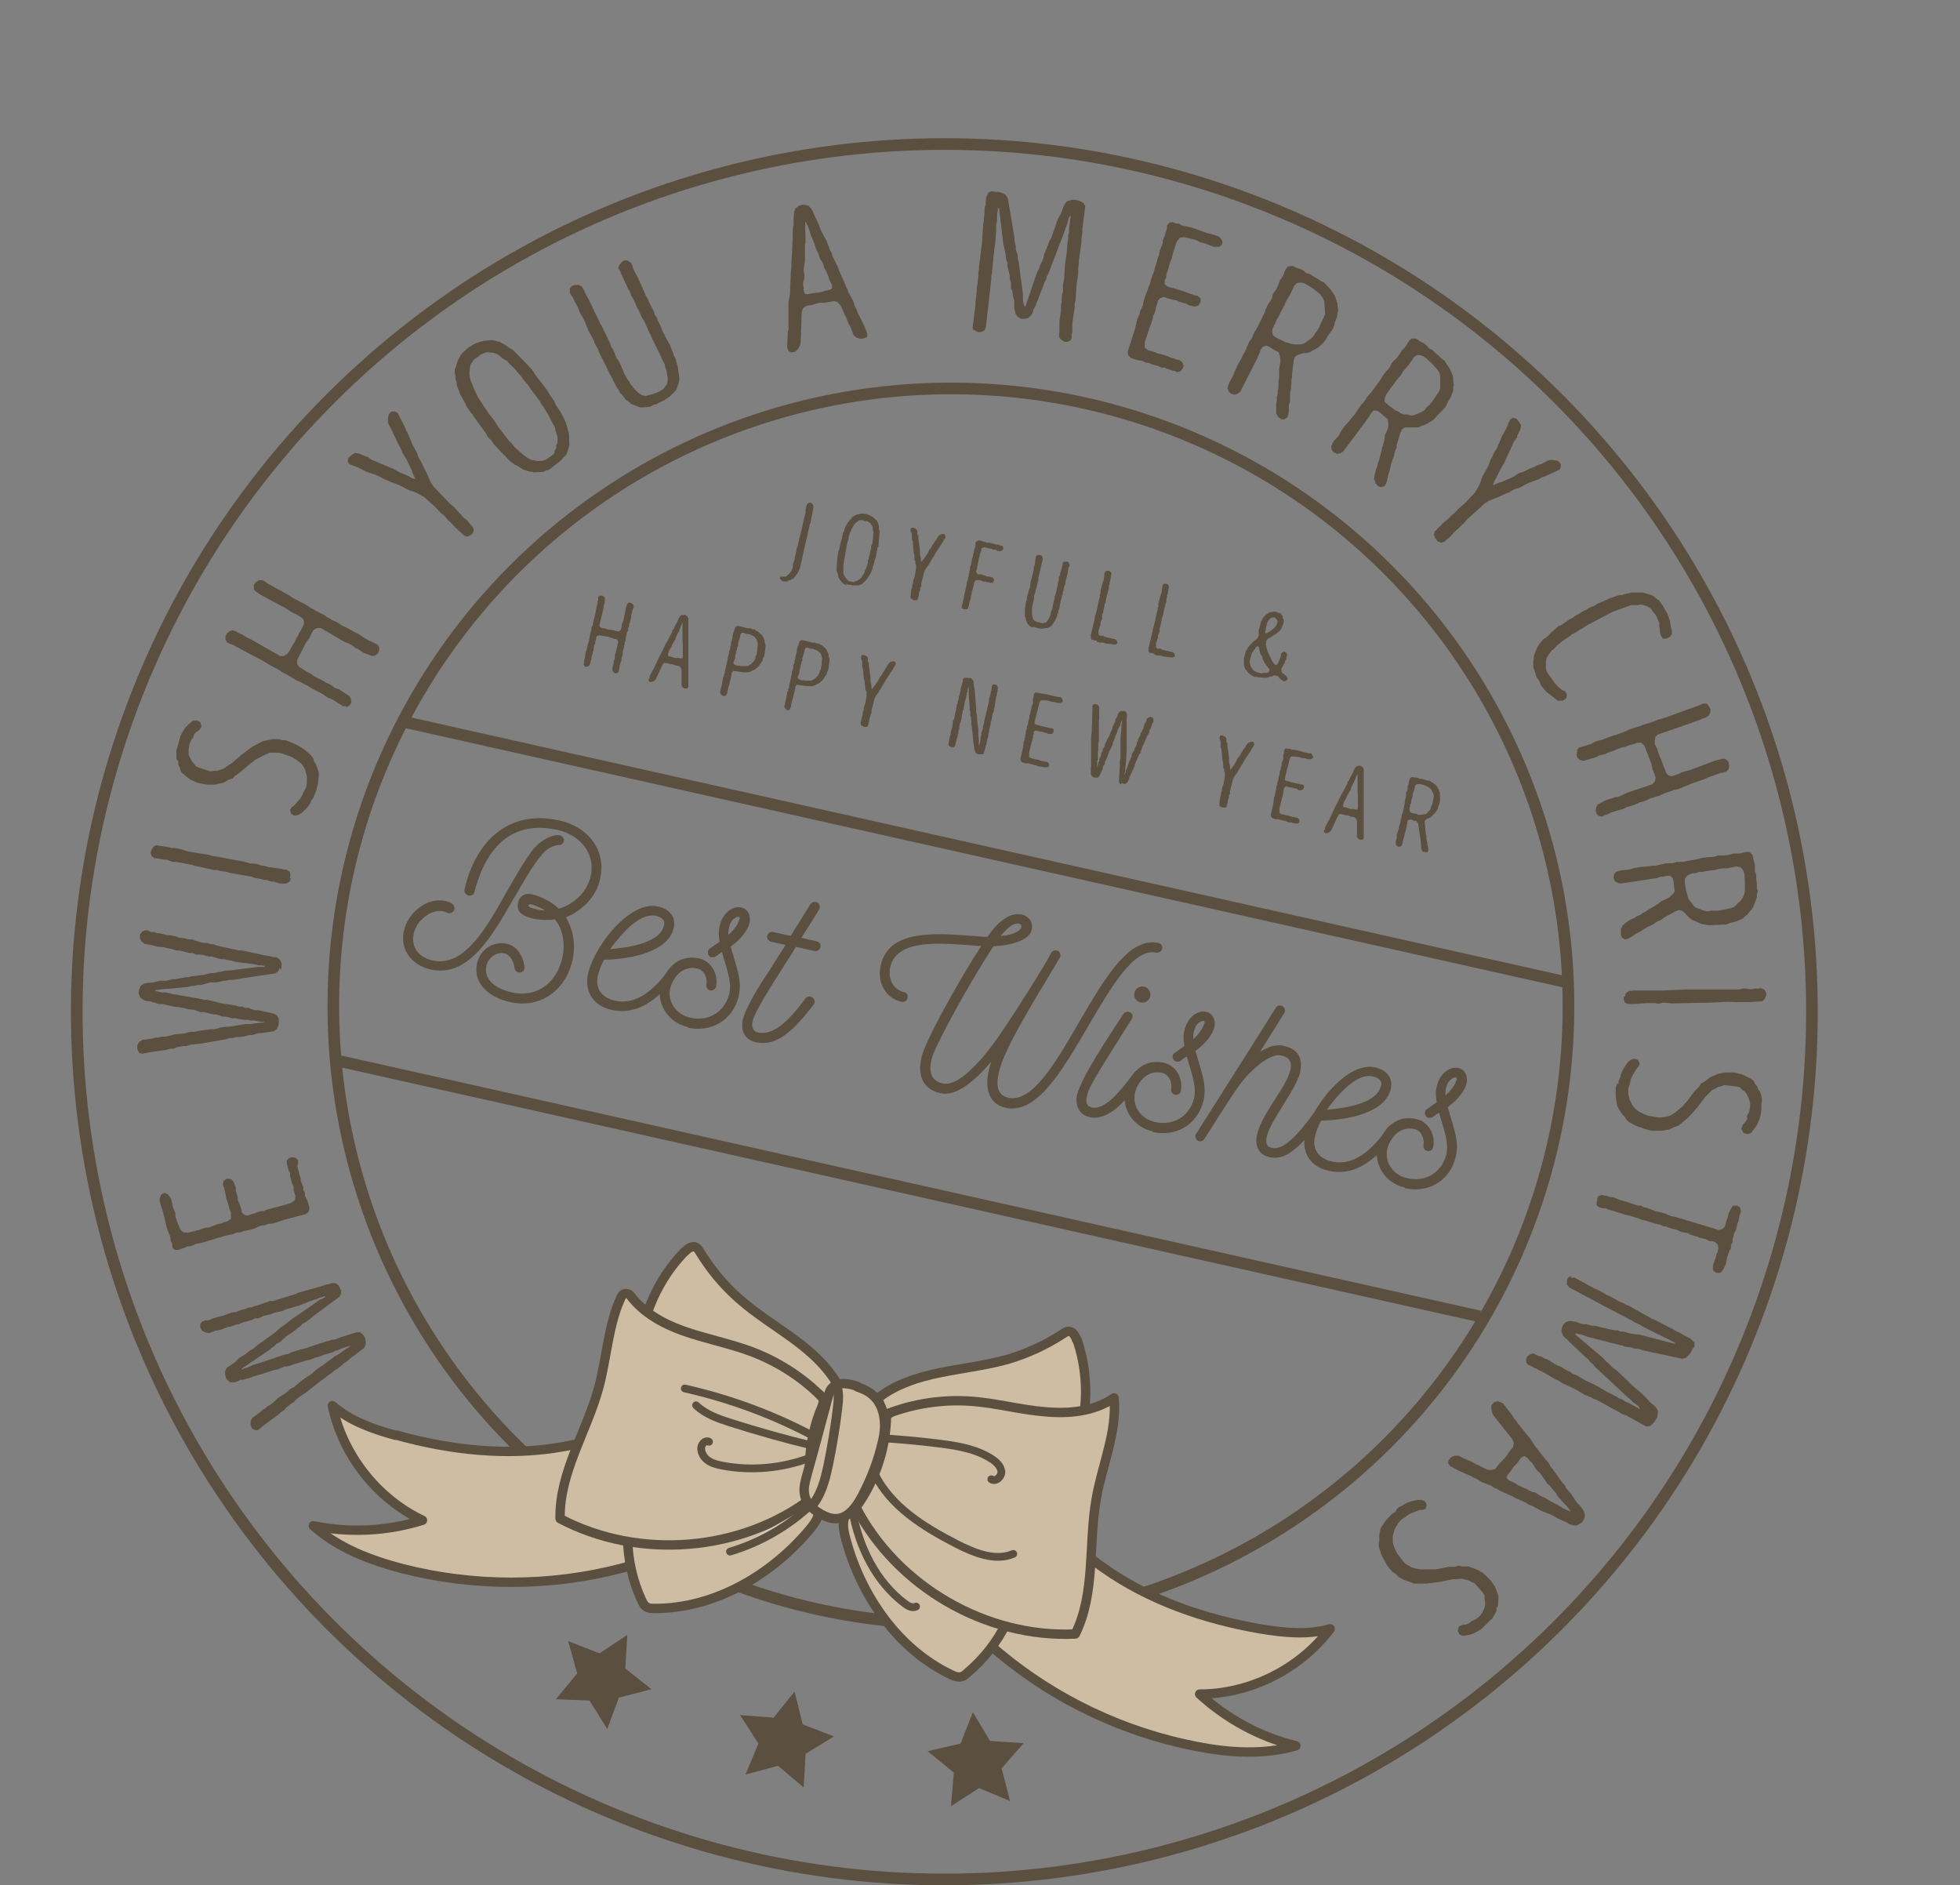 <?xml version="1.0" encoding="UTF-8"?>
<svg id="Layer_1" data-name="Layer 1" xmlns="http://www.w3.org/2000/svg" viewBox="0 0 60.68 58.36">
  <rect x="0" y="0" width="60.68" height="58.36" fill="#808080" stroke="none"/>
  <g style="opacity: .7;">
    <g>
      <g>
        <g>
          <g>
            <path d="M10.56,39.92v.12s-.05.1-.05.1l-.81.6-.08.07-.16.12-.1.05-.07.08-.08.05-.09.08-.08.06-.17.11-.21.19-.1.05-.08.08-.07.04-.09.08-.5.34-.08.05-.26.18v.02s.21-.07.21-.07l.1-.05.08-.03.11-.03.8-.27.15-.03.09-.05.29-.09.11-.02.47-.16.09-.02.09-.04.1-.02.1-.04h.09s.1-.04.1-.04l.1-.04.48-.15h.11s.09.08.09.08l.06.09.02.09v.12s-.04.1-.04.1l-.3.23-.09.06-.15.13-.08.05-.11.1-.12.09-.09.05-.07.07-.08.05-.15.12-.1.07-.46.36-.25.17-.07.06-.06.07-.1.06-.15.12-.05.07-.1.06-.07.07-.49.36-.07.06-.09.07h-.08s-.1-.05-.1-.05l-.04-.11v-.12s.05-.1.05-.1l.25-.18.07-.07.08-.04.07-.07.1-.05.11-.09.11-.11.26-.17.13-.12.11-.05.16-.14.24-.18.09-.05.08-.06.06-.06.17-.13.08-.05.39-.29.08-.04.08-.05.09-.07.24-.16h-.01s-.09.02-.09.02l-.18.06-.11.05-.09.02-.06.04-.16.05-.14.04-.09.04-.19.05-.09.04-.09.03-.12.02-.07.03-.3.09-.1.04-.19.03-.18.08-.11.02-.2.06-.08.03-.4.12-.09.04-.09.02-.11.03h-.08s-.09.05-.09.05l-.09.03h-.14s-.11-.11-.11-.11l-.04-.11v-.12s.04-.1.04-.1l.08-.06.17-.11.14-.14.18-.11.15-.12.08-.04.08-.06.08-.07.09-.07.07-.04.09-.07.33-.24.07-.07.06-.05.09-.06.31-.24.1-.06.71-.5.1-.04.08-.05v-.03s-.11.03-.11.03l-.09.03-.08.04-.09.02-.46.18-.39.11-.1.05-.27.06-.09.04-.22.05-.17.08h-.11s-.09.05-.09.05l-.3.08-.08.04-.13.03-.14.05-.11.02-.2.08-.19.04-.18.07-.13-.03-.1-.06-.04-.1v-.1s.06-.07.06-.07l.09-.04h.11s.1-.05.1-.05l.09-.02.08-.03.21-.05.09-.04.18-.06h.08s.2-.08.2-.08l.1-.02.11-.05h.09s.08-.04.08-.04l.1-.02.11-.04.07-.03.12-.03.09-.04h.1s.68-.21.68-.21l.08-.04.68-.19.18-.06.1-.02.09-.03h.12s.1.08.1.08l.08.18Z" style="fill: #4c3a25; stroke-width: 0px;"/>
            <path d="M9.2,36.08l.05.19.02.1.04.09v.09s.08.19.08.19v.1s.05.08.05.08v.09s.09.19.09.19l.05.19-.02.11-.08.08-.69.18-.29.1-.1.02h-.09s-.11.05-.11.05h-.08s-.1.03-.1.03l-.1.05-.11.04-.17.04-.1.02-.11.04h-.11s-.1.05-.1.05l-.28.06-.12.04-.08.02-.19.06-.11.03-.14.05-.25.05-.07.04-.1.03h-.07s-.11.05-.11.05l-.1.03-.08.03h-.12s-.07-.09-.07-.09v-.11s-.05-.08-.05-.08v-.1s-.11-.28-.11-.28l-.12-.5-.09-.29-.02-.1.02-.1.05-.08.09-.03.1.04.1.14.03.14.02.1.04.11.04.09v.11s.07.2.07.2l.08.19.08.09.16.02.35-.09.2-.07h.09s.29-.11.29-.11l.11-.02.08-.04.1-.02.11-.08v-.11s0-.09,0-.09l-.04-.09-.04-.15-.06-.18-.03-.16-.04-.18-.04-.09.02-.12.09-.07h.14s.08.09.08.09l.07.18v.1s.06.2.06.2v.09s.05.1.05.1l.06.18.02.11.09.07.1.02.09-.04.11-.03.1-.04.1-.03h.08s.11-.05.11-.05l.62-.16.11-.04.13-.09.02-.12-.06-.19v-.11s-.05-.1-.05-.1l-.06-.21v-.11s-.05-.09-.05-.09l-.02-.1-.03-.09v-.11s.08-.08.08-.08l.09-.02.1.02.08.08v.1Z" style="fill: #4c3a25; stroke-width: 0px;"/>
            <path d="M8.66,29.96l-.05.11-.09.06-1,.15-.11.02-.2.03h-.11s-.1.03-.1.03h-.09s-.11.03-.11.03l-.09.02h-.2s-.28.08-.28.08h-.11s-.11.03-.11.03h-.08s-.12.03-.12.03l-.6.06h-.09s-.31.04-.31.04v.03s.21.04.21.04h.11s.09.02.09.02l.11.03.83.14.15.04h.1s.3.07.3.07l.11.03.49.08.09.03h.1s.09.04.09.04h.11s.09.04.09.04l.1.03h.11s.49.11.49.11l.09.06.05.1v.11s-.01.09-.01.09l-.05.11-.09.07-.37.06h-.11s-.19.06-.19.06h-.09s-.15.04-.15.04l-.15.02h-.11s-.09.03-.09.03h-.09s-.19.05-.19.05l-.12.02-.57.1-.3.03-.09.02-.09.03h-.11s-.19.04-.19.04l-.08.04h-.11s-.09.03-.09.03l-.6.09-.09.02-.11.02-.08-.03-.06-.11v-.12s.06-.11.06-.11l.1-.06.3-.04.1-.03h.09s.1-.03.1-.03h.11s.14-.03.14-.03l.15-.04.31-.03.18-.05h.12s.21-.04.21-.04l.3-.04h.11s.1-.02.1-.02l.08-.03.21-.03h.09s.48-.08.48-.08h.09s.09,0,.09,0l.11-.02.29-.03v-.02s-.1,0-.1,0l-.19-.04h-.12s-.09-.02-.09-.02h-.08s-.16-.02-.16-.02l-.14-.03h-.1s-.19-.05-.19-.05h-.1s-.09-.03-.09-.03l-.12-.04h-.08s-.3-.07-.3-.07h-.11s-.18-.07-.18-.07l-.2-.02-.11-.03-.2-.04h-.08s-.41-.09-.41-.09h-.1s-.09-.03-.09-.03l-.11-.03-.08-.03h-.09s-.09-.03-.09-.03l-.12-.08-.05-.14.02-.12.05-.11.09-.06.1-.02.2-.02.19-.05h.21s.19-.05.19-.05h.09s.1-.02.1-.02l.11-.02.11-.02h.08s.11-.03.11-.03l.4-.05.1-.03.08-.02h.11s.39-.08.39-.08h.11s.86-.11.86-.11h.11s.09,0,.09,0v-.03s-.1-.02-.1-.02h-.09s-.09-.02-.09-.02l-.09-.02-.49-.06-.39-.09h-.11s-.27-.08-.27-.08h-.09s-.22-.06-.22-.06h-.18s-.11-.05-.11-.05h-.1s-.31-.08-.31-.08h-.09s-.13-.04-.13-.04l-.15-.03-.11-.03-.21-.02-.19-.05-.19-.03-.1-.08-.05-.1v-.11s.07-.09.07-.09l.08-.04h.09s.1.05.1.05h.11s.09.04.09.04h.09s.21.06.21.06h.1s.19.04.19.04l.07.03.21.03.09.03h.13s.08.04.08.04l.09.02.09.03.11.02h.08s.12.04.12.04h.09s.09.04.09.04l.69.15h.09s.69.15.69.15l.19.03.1.03h.09s.11.08.11.08l.05.11-.02.2Z" style="fill: #4c3a25; stroke-width: 0px;"/>
            <path d="M9.01,27.19l-.05.11-.11.05h-.18s-.1-.03-.1-.03l-.09-.03h-.09s-.12-.05-.12-.05h-.08s-.15-.04-.15-.04l-.14-.02-.1-.04-.69-.12-.09-.03-.21-.03-.09-.03h-.11s-.43-.1-.43-.1l-.16-.03-.08-.03-.48-.09h-.11s-.09-.03-.09-.03l-.1-.04h-.09s-.09-.02-.09-.02l-.11-.02h-.08s-.09-.06-.09-.06l-.04-.11.03-.09.06-.1.09-.05.08.02.29.04.1.03h.11s.22.05.22.05l.2.06.62.1.1.03.99.18.19.06h.09s.11.01.11.01l.14.05.13.02.1.03.38.05.1.03h.08s.1.07.1.07l.02.11-.02.09Z" style="fill: #4c3a25; stroke-width: 0px;"/>
            <path d="M9.74,24.58l-.03.1-.07.1-.03.08-.06.09-.08.09-.14.13-.1.06-.11.02-.11-.06-.03-.12.05-.08.08-.06.2-.23.05-.09.04-.09.08-.15.02-.14v-.2s-.05-.2-.05-.2l-.05-.09-.05-.08-.07-.06-.09-.07-.08-.05-.08-.05-.14-.05-.14-.05-.12-.03h-.08s-.12,0-.12,0h-.08s-.18.08-.18.08l-.27.14-.08.07-.09.06-.3.26-.16.11-.07.08-.11.03-.18.1-.26.06h-.21s-.19-.03-.19-.03l-.14-.03-.22-.1-.25-.2-.05-.07-.02-.09-.05-.1v-.1s-.06-.08-.06-.08v-.1s0-.16,0-.16l.04-.13.04-.15.04-.15.05-.11.11-.17.07-.07.17-.15h.11s.11.05.11.05l.04.14-.07.11-.08.05-.08.08-.03.1-.06.08-.06.14-.02.14v.18s.05.1.05.1l.04.08.07.08.05.08.1.05.37.12.1-.02h.1l.09-.03.1-.03.27-.18.3-.26.32-.24.34-.18.11-.02.1-.02.09-.02h.21s.08.03.08.03h.11s.15.06.15.06l.14.06.1.05.08.05.08.05.08.06.08.07.07.06.07.09.03.1.05.08.04.09.06.19v.1s-.02.21-.02.21l-.06.25-.06.13Z" style="fill: #4c3a25; stroke-width: 0px;"/>
            <path d="M10.72,21.86h-.1s-.33-.21-.33-.21l-.11-.04-.1-.06-.08-.06-.35-.18-.07-.05-.32-.17-.08-.03-.32-.19-.09-.04-.16-.11-.27-.14-.21-.13-.59-.31-.16-.09-.08-.04-.09-.05-.07-.02-.1-.05-.06-.09v-.1s.05-.1.05-.1l.1-.07.07-.02.1.03.09.06.11.04.14.09.09.04.95.54h.1s.1-.06.1-.06l.07-.08.05-.09.04-.08.08-.12.06-.13.05-.08.04-.09.05-.07.04-.09.05-.1v-.11s-.05-.08-.05-.08l-.18-.11-.13-.06-.22-.14-.73-.39-.18-.12-.06-.07v-.13s.05-.08.05-.08l.1-.07h.11s.08.04.08.04l.08.06.36.2.08.04.28.16.06.05.15.07.08.05.15.07.08.05.08.06.1.05.08.05.08.04.18.09.08.06.1.05.07.05.1.04.09.05.1.07.17.08.21.12.13.06.16.11.17.1.08.03.11.06.09.04.04.08v.09s-.04.1-.04.1l-.1.07h-.09s-.06-.02-.06-.02l-.19-.07-.18-.12-.09-.04-.07-.06-.14-.08-.13-.05-.72-.42h-.12l-.1.06-.05.08-.08.17-.1.13-.24.47-.04.09v.12s.07.09.07.09l.07.04.17.11.1.05.08.06.16.09.11.05.15.09.1.04.17.12.1.03.33.21.05.09.02.11-.05.09-.12.07Z" style="fill: #4c3a25; stroke-width: 0px;"/>
            <path d="M14.57,16.57l-.1.04-.1-.03-.29-.27-.14-.15-.08-.07-.09-.11-.11-.09-.21-.22-.33-.29-.22-.12-.09-.04-.1-.03-.12-.05-.22-.12-.1-.04-.2-.07-.08-.04-.1-.04-.18-.1-.08-.03-.08-.03-.19-.06-.28-.14-.18-.07-.09-.04-.05-.08.03-.11.09-.08.11-.07.13.02.18.08.08.02.12.09.67.28.22.12.26.11.08.05.1.03h.03s-.09-.18-.09-.18l-.02-.08-.17-.35-.12-.19-.04-.11-.1-.18-.09-.2-.04-.07-.04-.11-.1-.18-.04-.09v-.12s.03-.14.03-.14l.08-.08h.11s.08.04.08.04l.23.45.03.09.05.08.15.36.14.26.03.1.05.1.05.08.08.17.1.19.03.08.09.2.08.12.52.54.13.11.07.08.07.07.14.16.08.06.07.07.07.09.06.06.04.11-.04.11-.08.06Z" style="fill: #4c3a25; stroke-width: 0px;"/>
            <path d="M17,14.54l-.1.03-.09.04h-.08s-.19.01-.19.01l-.18-.03-.09-.03-.08-.03-.17-.11-.09-.04-.16-.12-.5-.53-.06-.1-.08-.07-.05-.07-.04-.08-.37-.51-.04-.07-.07-.08-.06-.09-.06-.08-.04-.1-.15-.27-.11-.29v-.08s-.04-.11-.04-.11v-.08s-.02-.11-.02-.11v-.11s.04-.09.04-.09l.02-.09.04-.1.04-.08.05-.09.06-.07.07-.06.11-.1.12-.07.1-.05.08-.03.08-.03.1-.02.19-.02h.08s.2.05.2.05l.17.09.15.11.09.05.08.07.51.53.06.08.05.09.37.48.1.17.12.17.04.1.17.26.09.17.08.2.08.3v.18s.01.12.01.12l-.02.1-.06.18-.04.07-.07.06-.06.08-.08.07-.12.09-.11.09-.08.05ZM17.16,13.96l.06-.08v-.09s.04-.09.04-.09v-.18s-.06-.19-.06-.19l-.02-.1-.05-.09-.06-.11-.09-.18-.15-.25-.07-.09-.04-.08-.33-.44-.04-.07-.13-.15-.06-.09-.25-.29-.14-.13-.07-.09-.08-.04-.08-.05-.09-.08-.09-.05-.09-.03-.19-.02-.09.03-.1.04-.1.08-.12.08-.05.08-.05.07-.02.08-.02.19.02.17.12.31.13.27.12.18.05.08.17.25.17.22.08.13.05.08.07.08.25.33.06.05.12.15.25.22.15.11.09.05.2.04h.09s.09-.01.09-.01l.09-.03.23-.16.05-.07Z" style="fill: #4c3a25; stroke-width: 0px;"/>
            <path d="M20.21,12.55l-.09.04-.19.02h-.11s-.08-.03-.08-.03l-.1-.04-.09-.03-.08-.07-.09-.06-.12-.16-.06-.05-.05-.1-.05-.07-.1-.19-.04-.09-.07-.12-.07-.14-.04-.09-.23-.45-.04-.11-.1-.19-.03-.09-.15-.27-.15-.36-.14-.25-.04-.12-.13-.24-.04-.09-.06-.08-.03-.07v-.11s.05-.08.05-.08l.1-.04h.11s.1.04.1.04l.05.07.04.07.04.1.1.18.35.73.05.08.26.54.03.1.05.07.05.11.07.18.06.08.05.09.12.29.1.19.06.07.04.08.14.17.14.13.09.05.1.02.09-.03.1-.02.14-.05.13-.06.09-.06.11-.15.02-.11v-.08s-.03-.21-.03-.21l-.04-.11-.02-.1-.05-.1-.05-.09-.03-.08-.26-.53-.04-.1-.05-.09-.17-.38-.05-.07-.12-.26-.05-.09-.08-.19-.09-.16-.04-.12-.05-.07-.25-.55-.06-.09.03-.1.07-.09.08-.06h.11s.11.08.11.08l.04.09.02.08.09.18.04.07.27.6.07.13.03.08.15.28.02.09.06.09.04.1.08.16.07.18.05.09.04.09.06.11.07.11.05.14.04.09.03.1.05.1.08.28.04.31v.09s-.02.09-.02.09l-.04.1-.03.09-.07.08-.13.13-.16.11-.26.13-.11.03Z" style="fill: #4c3a25; stroke-width: 0px;"/>
            <path d="M24.41,10.85l-.04-.09.02-.49.02-.09v-.1s0-.09,0-.09v-.62s.05-.29.05-.29v-.1s.02-.43.02-.43v-.09s.02-.2.02-.2v-.09s.03-.52.03-.52v-.09s.01-.11.01-.11v-.2s.01-.21.01-.21l.02-.08v-.2s.02-.21.02-.21l.04-.1.1-.08.1-.03h.09s.11.03.11.03l.08.08.06.1.04.11.13.27.07.19.18.34.11.29.05.08.03.11.17.35.03.1.17.37.04.11.04.07.03.1.15.27.06.18.06.11.02.07.18.36.12.29v.1s-.09.05-.09.05l-.11.02-.13-.04-.09-.07-.07-.19-.04-.09-.05-.08-.08-.21-.05-.09-.04-.1-.08-.17-.09-.1-.11-.03-.28.05h-.15s-.13.03-.13.03l-.09.03-.21.04-.1.07-.04.12-.03.94-.02.09-.06.11-.09.09-.12.02-.1-.05ZM25.5,9.01l.19-.04.07-.04v-.1s-.09-.19-.09-.19l-.03-.1-.04-.09-.03-.07-.05-.08-.03-.11-.04-.09-.06-.08-.06-.19-.08-.16-.04-.14-.11-.26-.06-.2-.09-.19-.02-.02v.21s.01.44.01.44l-.02.07v.33s0,.09,0,.09v.1s-.02.09-.02.09l-.02.19.02.12v.1s-.04.18-.04.18l.02.12v.08s.03.11.03.11l.09.02.1-.02.09-.02.2-.02.11-.03Z" style="fill: #4c3a25; stroke-width: 0px;"/>
            <path d="M30.15,10.25l-.04-.11.09-.7v-.1s.04-.3.04-.3v-.1s.05-.4.05-.4v-.11s.02-.09.02-.09v-.09s.1-.81.1-.81v-.1s.01-.11.01-.11l.02-.29.02-.1v-.1s.02-.1.02-.1v-.18s.03-.11.03-.11l.02-.24.07-.15.11-.04.1.02h.11s.1.03.1.03l.11.06.07.1.2,1.18.02.2.03.12v.09s.06.19.06.19v.1s.03.11.03.11l.13.99v.18s.03.16.03.16l.04.05.36-1.05.09-.19.02-.07.05-.09.04-.1.02-.11.18-.45.05-.08.2-.58.1-.18.04-.11.03-.08.04-.09.07-.09.18-.05.15.02.09.03.09.05.06.1-.09.71v.11s-.03.19-.03.19v.11s-.08.58-.08.58v.11l-.02.1v.2s-.05.31-.05.31l-.03.49-.03.12v.11s-.07.47-.07.47v.1s0,.1,0,.1v.08s-.02.08-.02.08v.11s-.04.08-.04.08l-.09.04h-.1s-.1-.07-.1-.07l-.06-.08v-.08s.01-.1.01-.1v-.1s0-.11,0-.11v-.09s.05-.35.05-.35v-.16s.02-.11.02-.11v-.11s.01-.1.01-.1l.03-.09v-.11s0-.11,0-.11l.04-.21.02-.4.06-.42.02-.29.02-.09v-.12s.03-.09.03-.09v-.13s.05-.39.05-.39h-.02s-.05.09-.05.09l-.02.09-.03.12-.04.08-.03.11-.5,1.3-.05.09-.02.1-.05.08-.03.09-.26.67-.05.08-.03.11-.04.07-.1.1-.12.02h-.09s-.11-.06-.11-.06l-.07-.1-.04-.19v-.1s0-.12,0-.12l-.03-.1-.03-.19-.04-.09v-.15s-.04-.15-.04-.15v-.1s-.05-.2-.05-.2l-.02-.08v-.11s-.04-.09-.04-.09l-.02-.2-.07-.3-.13-1.1h-.03s-.03.21-.03.21v.19s-.03.11-.03.11v.1s0,.09,0,.09l-.03.42-.02.09-.02.21-.02.11v.1s-.01.07-.01.07l-.03.31-.02.09v.1s-.17,1.5-.17,1.5l-.05.1-.11.04h-.09s-.11-.07-.11-.07Z" style="fill: #4c3a25; stroke-width: 0px;"/>
            <path d="M36.33,11.48l-.19-.06-.09-.04h-.1s-.09-.05-.09-.05l-.2-.05-.09-.05h-.09s-.09-.05-.09-.05l-.2-.04-.18-.06-.08-.08-.02-.11.22-.68.07-.3.04-.1.04-.08.02-.11.04-.07.04-.09.02-.11.03-.11.06-.17.04-.09.03-.11.05-.1.02-.11.1-.27.03-.12.03-.08.05-.19.04-.11.03-.14.09-.23v-.08s.04-.1.04-.1l.03-.07.03-.11.03-.1v-.08s.09-.1.09-.1h.1s.09.04.09.04h.09s.09.06.09.06l.29.06.48.17.29.08.09.04.07.07.04.08-.02.09-.08.07h-.17s-.14-.05-.14-.05l-.09-.04-.11-.03-.09-.02-.1-.06-.2-.06-.2-.04-.12.02-.1.12-.11.34-.05.2-.04.08-.08.29-.04.1v.09s-.05.09-.05.09v.13s.09.07.09.07l.08.03.1.02.15.05.18.05.15.06.17.06.1.02.09.08v.11s-.07.11-.07.11l-.11.03-.19-.04-.08-.05-.21-.06-.08-.04-.11-.02-.19-.05-.1-.04-.11.04-.07.07-.02.09-.04.11-.02.11-.03.1-.04.07-.02.11-.21.61-.03.11v.15s.1.08.1.08l.19.05.1.05.11.02.2.06.1.05.09.02.09.04.1.02.09.07.03.11-.03.09-.07.08-.11.02-.09-.05Z" style="fill: #4c3a25; stroke-width: 0px;"/>
            <path d="M39.58,12.92l-.07-.12v-.14s0-.17,0-.17l.02-.1v-.1s.03-.1.03-.1v-.1s.02-.09.02-.09v-.2s.02-.08.02-.08v-.21s0-.09,0-.09l.04-.21v-.09s-.02-.11-.02-.11l-.04-.11-.1-.05-.18-.11-.09-.04-.11.03-.07.09-.03.1-.04.08-.04.1-.52,1.02-.07.06-.11.04-.1-.03-.08-.07-.04-.1.03-.1.03-.08.11-.2.07-.17.07-.16.12-.21.05-.11.06-.1.14-.32.07-.09.04-.09.04-.1.1-.16.22-.45.03-.1.09-.18.06-.08.05-.09.02-.1.04-.08.07-.09.07-.15.04-.13.06-.08.05-.08.07-.18.07-.09.14-.02.15.07.11.03.1.06.08.07.1.02.1.07.14.08.12.08.08.03.08.09.06.06.07.08.11.16.04.09.03.1.03.09v.08s.02.11.02.11l-.04.21-.07.19-.03.13-.08.13-.07.09-.05.08-.05.09-.07.09-.14.13-.09.06-.1.05-.08.05-.1.03h-.1s-.1.03-.1.03l-.1.03-.08.07-.03.11-.05.41v.09s-.02.1-.02.1v.09s-.01.1-.01.1v.08s-.03.12-.03.12v.26s-.04.13-.04.13v.19s-.02.11-.02.11l-.03.08-.1.05h-.08s-.12-.09-.12-.09ZM39.78,10.59l.09.02.08.03.1.02h.12s.1,0,.1,0l.09-.02.23-.16.08-.08.05-.09.06-.07.07-.13.17-.37v-.1s-.02-.3-.02-.3l-.04-.11-.05-.07-.06-.07-.2-.16-.23-.14-.1-.04h-.09s-.08.01-.08.01l-.09.09-.03.08-.09.19-.07.11-.07.13-.04.1-.12.22-.06.13-.06.1-.03.08-.05.09-.04.09-.02.1.03.11.1.07.26.13Z" style="fill: #4c3a25; stroke-width: 0px;"/>
            <path d="M42.59,14.96l-.05-.13.02-.14.04-.16.04-.1.02-.1.04-.1.02-.1.03-.08.04-.2.03-.08.05-.2v-.09s.09-.19.09-.19l.02-.09v-.12s-.02-.11-.02-.11l-.09-.07-.16-.14-.08-.05h-.11s-.08.09-.08.09l-.05.09-.06.08-.06.09-.69.92-.08.05-.11.02-.1-.05-.06-.08-.02-.1.04-.09.04-.07.15-.17.09-.16.1-.14.16-.18.07-.09.08-.09.19-.29.08-.08.06-.08.05-.09.13-.14.29-.4.05-.09.12-.16.07-.07.06-.09.04-.09.06-.07.08-.07.1-.13.07-.12.07-.07.06-.07.1-.17.08-.07h.14s.14.1.14.1l.11.05.09.08.07.08.09.04.09.09.12.1.1.1.07.04.06.1.05.07.06.1.08.18.02.09v.11s.02.1.02.1l-.02.07v.12s-.08.2-.08.2l-.1.17-.05.12-.1.11-.08.08-.07.07-.07.08-.08.08-.17.1-.1.05-.1.03-.08.04h-.1s-.1,0-.1,0h-.1s-.11,0-.11,0l-.09.05-.05.1-.12.39v.09s-.05.09-.05.09l-.02.08-.02.1-.03.08-.04.11-.06.25-.04.12-.04.19-.03.1-.05.07-.11.03-.08-.03-.1-.1ZM43.2,12.7l.09.04.07.05.1.04h.11s.1.03.1.03h.09s.26-.11.26-.11l.09-.06.06-.09.07-.05.1-.12.22-.33.03-.09v-.3s-.01-.11-.01-.11l-.03-.08-.05-.08-.17-.19-.2-.18-.09-.05-.09-.03h-.08s-.11.08-.11.08l-.04.07-.12.17-.08.09-.09.11-.05.09-.16.19-.08.12-.08.09-.04.07-.06.08-.05.08-.04.1v.11s.1.09.1.09l.24.18Z" style="fill: #4c3a25; stroke-width: 0px;"/>
            <path d="M44.43,16.65l-.04-.1.03-.1.28-.28.16-.13.07-.08.11-.09.1-.11.23-.2.3-.32.12-.21.04-.09.03-.1.05-.12.12-.21.05-.1.07-.19.05-.08.04-.1.11-.18.03-.08.04-.08.07-.18.15-.27.07-.18.05-.09.08-.05.11.03.07.09.07.11-.02.13-.09.18-.02.08-.09.12-.3.66-.13.22-.12.25-.05.08-.04.1v.04s.18-.08.18-.08l.08-.02.36-.16.19-.12.11-.03.18-.09.2-.08.07-.04.11-.03.18-.1.09-.03h.12s.14.03.14.03l.08.09v.11s-.04.07-.04.07l-.46.21-.09.03-.08.05-.37.14-.26.14-.1.02-.1.05-.08.05-.17.07-.19.09-.08.03-.2.08-.13.08-.55.5-.11.13-.08.07-.07.07-.16.14-.06.08-.07.07-.09.07-.06.06-.11.03-.11-.05-.06-.09Z" style="fill: #4c3a25; stroke-width: 0px;"/>
            <path d="M47.47,20.68v-.19s.02-.18.02-.18l.03-.11.04-.08.04-.09.05-.09.13-.15.09-.06.08-.07.05-.06.25-.22.1-.04.24-.17.11-.05.07-.06.08-.04.14-.09.15-.07.07-.05.15-.06.11-.07.29-.12.09-.05.08-.02.11-.04.1-.03h.09s.1-.04.1-.04l.11-.02.08-.02h.11s.21,0,.21,0l.08.02.21.06.08.05.07.06.09.06.05.08.06.08.15.26.07.21.03.2.03.1v.11s-.08.1-.08.1l-.1.04h-.1s-.06-.1-.06-.1l-.03-.09v-.1s-.02-.1-.02-.1v-.1s-.04-.09-.04-.09l-.06-.14-.11-.13-.04-.07-.07-.05-.07-.04-.1-.03-.08-.02-.1.02h-.19s-.09.03-.09.03l-.5.18-.83.44-.08.06-.08.04-.07.05-.1.06-.09.04-.07.06-.25.17-.16.13-.06.08-.09.07-.05.06-.07.1-.04.08-.02.1v.11s0,.09,0,.09l.02.09.08.13.08.11.09.13.09.1.14.12.1.04.05.1-.02.12-.11.07h-.15s-.36-.28-.36-.28l-.15-.18-.06-.14-.09-.13-.09-.29Z" style="fill: #4c3a25; stroke-width: 0px;"/>
            <path d="M48.82,23.22l.07-.08.37-.11.1-.06.11-.04.1-.02.37-.14.09-.02.34-.13.07-.04.35-.11.09-.04.19-.05.29-.11.24-.07.62-.23.18-.06.08-.03.09-.03.06-.03.1-.04h.11s.07.09.07.09l.05.09-.02.12-.04.07-.09.06-.1.03-.1.05-.16.05-.09.04-1.04.36-.07.07-.02.12v.1s.05.1.05.1l.04.09.04.14.06.13.03.09.04.09.02.08.04.08.04.11.08.07.09.02.2-.07.13-.06.25-.07.77-.29.21-.05h.09s.1.08.1.08l.02.1v.12s-.08.09-.08.09l-.09.03-.1.02-.39.14-.09.04-.3.11-.08.02-.15.07-.09.03-.16.07-.1.03-.09.02-.1.04-.1.03-.08.03-.18.08-.09.02-.1.04-.08.02-.1.05-.1.04-.12.03-.18.08-.23.07-.12.06-.19.05-.18.06-.07.04-.12.04-.08.04-.08-.02-.07-.05-.04-.11.02-.12.05-.08.06-.03.18-.1.21-.06.09-.04h.09s.15-.07.15-.07l.12-.06.78-.26.08-.09.03-.12-.03-.09-.07-.17-.03-.16-.19-.49-.04-.09-.09-.08h-.11s-.08.03-.08.03l-.19.05-.1.04-.09.02-.17.06-.11.05-.16.05-.1.05-.2.05-.09.05-.38.11-.1-.02-.09-.06-.03-.09.02-.14Z" style="fill: #4c3a25; stroke-width: 0px;"/>
            <path d="M50.18,28.76l.06-.12.11-.09.14-.09.1-.04.09-.06.1-.04.08-.06.08-.04.17-.11.08-.04.17-.11.07-.06.19-.09.08-.05.08-.08.07-.09-.02-.11-.02-.21-.02-.09-.09-.07h-.11s-.1.03-.1.03h-.09s-.1.04-.1.04l-1.13.17-.09-.02-.09-.06-.04-.1.02-.1.06-.08.09-.03.08-.02.22-.02.18-.05.17-.03.24-.02.12-.02h.12s.34-.08.34-.08h.21s.1-.04.1-.04h.19s.49-.09.49-.09l.1-.03.2-.03h.1s.1-.01.1-.01l.1-.04h.09s.11,0,.11,0l.16-.02.13-.04h.1s.09,0,.09,0l.19-.05h.11s.1.1.1.1l.03.17.04.11v.12s0,.11,0,.11l.04.09v.13s.02.16.02.16v.14s.03.08.03.08l-.03.12v.08s-.04.11-.04.11l-.07.18-.05.08-.07.08-.06.08-.06.04-.08.08-.2.09-.2.05-.12.05h-.15s-.11.01-.11.01h-.09s-.11.01-.11.01h-.11s-.19-.04-.19-.04l-.1-.04-.1-.05-.09-.03-.08-.06-.07-.07-.07-.08-.08-.07-.11-.03-.11.04-.36.2-.08.06-.09.04-.07.04-.09.06-.08.04-.11.05-.22.14-.12.06-.16.11-.09.05-.08.02-.1-.05-.04-.08v-.14ZM52.19,27.57l.04.09.02.09.04.1.07.09.06.08.07.07.26.1.11.02.11-.02h.09s.15,0,.15,0l.39-.08.09-.04.22-.21.06-.1.03-.08.02-.09v-.25s-.01-.27-.01-.27l-.03-.1-.05-.08-.06-.05-.12-.02-.08.02-.2.04h-.13s-.14.02-.14.02l-.1.03-.25.03-.14.03h-.12s-.08.04-.08.04h-.1s-.09.03-.09.03l-.09.05-.07.09v.13l.05.29Z" style="fill: #4c3a25; stroke-width: 0px;"/>
            <path d="M50.3,30.86l.03-.11.09-.07.17-.02h.1s.1,0,.1,0h.09s.12,0,.12,0h.08s.16,0,.16,0h.14s.1,0,.1,0l.7-.03h.09s.21,0,.21,0h.09s.11,0,.11,0h.6s.08,0,.08,0h.48s.11-.03.11-.03h.09s.11.02.11.02h.09s.09-.02.09-.02h.11s.08-.01.08-.01l.1.04.06.1v.09s-.05.11-.05.11l-.08.07h-.09s-.29.02-.29.02h-.11s-.11,0-.11,0h-.23s-.21-.01-.21-.01l-.63.03h-.11s-1.01.02-1.01.02l-.2-.02h-.09s-.11.03-.11.03l-.14-.02h-.13s-.11,0-.11,0l-.38.03h-.1s-.08,0-.08,0l-.11-.04-.04-.1v-.09Z" style="fill: #4c3a25; stroke-width: 0px;"/>
            <path d="M50.11,33.56v-.1s.05-.11.05-.11l.02-.09.04-.1.06-.11.11-.16.09-.08.11-.04.12.04.06.11-.04.09-.07.08-.15.26-.03.1-.02.09-.05.16v.15s.04.19.04.19l.09.18.07.08.07.07.08.05.1.05.09.04.08.03.14.02.15.03h.12s.07-.01.07-.01l.12-.02.08-.03.16-.1.23-.19.06-.08.07-.07.24-.32.14-.14.05-.09.1-.05.16-.13.24-.11.21-.05h.19s.14,0,.14,0l.24.06.28.14.07.06.04.08.07.09.03.09.06.07.03.1.03.16-.02.14v.15s-.02.16-.02.16l-.03.12-.08.19-.05.08-.14.18-.11.04-.12-.04-.07-.13.05-.13.07-.07.06-.1v-.11s.06-.1.06-.1l.03-.15v-.15s-.06-.18-.06-.18l-.05-.09-.05-.07-.09-.06-.06-.07-.11-.03-.39-.04-.09.04-.1.02-.08.05-.09.04-.23.23-.24.32-.27.3-.3.25-.11.04-.09.04-.09.04-.2.04h-.09s-.11,0-.11,0h-.16s-.15-.04-.15-.04l-.1-.03-.08-.03-.09-.03-.09-.04-.09-.05-.08-.04-.09-.08-.05-.09-.07-.07-.06-.08-.1-.18-.02-.1-.03-.21v-.26s.05-.14.05-.14Z" style="fill: #4c3a25; stroke-width: 0px;"/>
            <path d="M49.43,37.13l.06-.11.09-.03.17.03.11.04h.09s.19.08.19.08l.24.07.33.11h.09s.09.05.09.05l.1.02.1.04.08.03.11.04.11.02.17.05.11.05.09.03.11.02,1.33.4.12-.02.08-.08.05-.19.04-.09.02-.11.08-.17.07-.09h.13s.08.06.08.06l.03.12-.05.14-.02.14-.04.1-.05.21-.05.08-.02.09-.03.09v.1s-.05.09-.05.09v.1s-.05.08-.05.08l-.07.2-.04.21-.09.18-.07.09h-.14s-.1-.08-.1-.08v-.15s.09-.25.09-.25l.02-.09.04-.09.02-.11-.02-.1-.08-.08-.08-.03h-.1s-.1-.06-.1-.06l-.21-.05-.06-.03-.22-.06-.08-.05-.19-.03-.08-.04-.09-.04-.1-.02-.11-.03-.09-.04-.11-.02-.09-.04-.13-.03-.33-.1-.1-.02-.1-.05-.09-.02-.19-.06-.15-.03-.14-.05-.11-.03-.08-.03-.08-.02-.09-.03-.09-.04h-.11s-.09-.03-.09-.03l-.08-.06v-.11s.03-.09.03-.09Z" style="fill: #4c3a25; stroke-width: 0px;"/>
            <path d="M48.63,39.55h.12s.62.34.62.34l.09.03.26.15.09.04.35.19.1.04.08.05.09.03.71.4.1.04.09.05.26.13.09.05.09.04.09.06.17.08.1.06.21.11.12.12v.12l-.06.08-.05.1-.06.08-.09.09-.12.03-1.17-.25-.19-.06h-.12s-.09-.04-.09-.04l-.19-.02-.09-.04-.11-.02-.97-.25-.17-.06-.16-.04-.06.02.85.72.14.15.06.04.07.08.08.07.09.06.35.33.06.07.46.4.13.15.09.08.07.06.07.07.05.1-.02.18-.08.14-.06.07-.08.07-.12.02-.63-.35-.1-.03-.17-.1-.1-.05-.52-.29-.11-.04-.09-.05-.18-.07-.27-.16-.44-.21-.1-.07-.1-.04-.41-.24-.09-.04-.09-.05-.08-.03-.07-.05-.11-.04-.06-.07v-.1s.03-.09.03-.09l.1-.07.09-.03.07.04.09.04.1.03.09.05.08.03.3.18.15.06.09.06.09.05.09.04.07.06.1.03.09.05.18.11.36.17.36.21.26.13.08.05.12.05.07.05.12.05.34.19v-.02s-.05-.08-.05-.08l-.07-.05-.1-.07-.06-.07-.09-.07-1.02-.95-.07-.09-.08-.06-.05-.07-.07-.06-.52-.49-.06-.07-.09-.07-.05-.06-.05-.13.02-.12.04-.09.09-.08.12-.03.2.03.09.04.11.03h.1s.19.05.19.05h.09s.14.04.14.04l.16.03.1.03.2.04h.09s.1.04.1.04h.09s.2.06.2.06l.31.04,1.08.28v-.03s-.18-.1-.18-.1l-.17-.08-.09-.05-.09-.04-.08-.04-.38-.19-.07-.05-.19-.09-.09-.06-.1-.04-.06-.04-.28-.14-.08-.05-.09-.04-1.33-.71-.07-.09v-.12s.03-.08.03-.08l.1-.07Z" style="fill: #4c3a25; stroke-width: 0px;"/>
            <path d="M46.44,43.4l.09.04.3.39.04.08.07.07.05.08.39.48.16.25.06.07.26.33.06.06.1.17.06.07.3.42.06.06.05.1.13.15.12.17.04.07.07.08.07.07.12.18.03.11-.03.12-.05.09-.08.06-.1.05h-.11s-.11-.04-.11-.04l-.1-.06-.27-.12-.17-.1-.35-.14-.27-.15-.09-.03-.09-.06-.36-.16-.09-.05-.37-.17-.1-.06-.08-.03-.08-.06-.29-.11-.16-.1-.12-.05-.06-.04-.37-.16-.28-.15-.06-.09.02-.09.07-.09.12-.05h.11s.18.09.18.09l.09.04.09.03.19.11.1.04.09.05.17.08h.13s.1-.03.1-.03l.18-.22.11-.11.08-.1.05-.08.13-.17.03-.12-.05-.12-.58-.73-.04-.08-.03-.12v-.12s.09-.1.09-.1l.11-.03ZM46.79,45.51l-.12.15-.03.08.07.08.19.09.09.06.09.04.07.04.09.03.1.06.09.04.1.02.17.11.16.07.12.08.25.13.18.11.19.08h.03s-.13-.16-.13-.16l-.29-.32-.03-.07-.21-.25-.07-.06-.06-.09-.05-.07-.11-.16-.09-.08-.06-.08-.1-.16-.09-.08-.05-.07-.1-.06-.08.04-.07.08-.05.08-.14.15-.06.09Z" style="fill: #4c3a25; stroke-width: 0px;"/>
            <path d="M43.23,46.73l.07-.07.11-.05.07-.05.1-.05.12-.04.19-.04h.12l.1.04.06.11-.03.12-.09.04h-.1s-.28.11-.28.11l-.09.05-.07.06-.14.09-.09.11-.1.17-.06.2v.1s0,.1,0,.1l.02.09.04.11.04.09.04.08.09.11.09.12.08.09.07.03.1.06.08.03.19.04h.3s.1,0,.1,0h.1s.39-.08.39-.08h.2s.1-.04.1-.04l.11.03h.2s.25.09.25.09l.19.1.14.13.1.1.14.2.11.29v.09s-.01.09-.01.09v.11s-.05.09-.05.09v.09s-.05.09-.05.09l-.08.14-.1.09-.11.11-.11.11-.1.07-.18.09-.09.03-.22.04-.1-.04-.06-.11.03-.14.12-.06h.09s.11-.04.11-.04l.08-.07.1-.04.13-.09.09-.11.08-.17.02-.1v-.09s-.02-.1-.02-.1v-.09s-.06-.1-.06-.1l-.26-.29-.09-.03-.08-.05-.1-.02-.1-.03-.32.02-.39.08-.4.05h-.39s-.11-.05-.11-.05l-.1-.03-.09-.03-.18-.1-.06-.07-.09-.06-.11-.11-.09-.12-.05-.09-.04-.08-.05-.08-.04-.09-.03-.1-.03-.08-.02-.12.02-.1v-.09s0-.1,0-.1l.04-.2.05-.09.12-.17.18-.19.12-.08Z" style="fill: #4c3a25; stroke-width: 0px;"/>
          </g>
          <g>
            <circle cx="29.24" cy="31.32" r="26.86" transform="translate(-10.67 46.92) rotate(-68.32)" style="fill: none; stroke: #4c3a25; stroke-miterlimit: 10; stroke-width: .36px;"/>
            <circle cx="29.44" cy="31.14" r="19.12" transform="translate(-11.54 18.61) rotate(-29.6)" style="fill: none; stroke: #4c3a25; stroke-miterlimit: 10; stroke-width: .36px;"/>
          </g>
        </g>
        <g>
          <g>
            <path d="M24.13,17.87l.05-.02h.06s.04,0,.04,0h.05s.08-.07.08-.07l.03-.03.06-.08.02-.04.03-.1v-.08s.05-.13.05-.13v-.04s.03-.11.03-.11l.03-.13v-.06s.03-.05.03-.05l.03-.15.02-.06v-.05s.02-.04.02-.04l.18-.77v-.05s0-.05,0-.05l.04-.14.03-.04.05-.02h.05s.05.05.05.05l.02.04v.09s-.08.39-.08.39v.05s-.03.04-.03.04l-.02.12-.02.07-.26,1.16-.04.1-.05.09-.06.08-.03.04-.03.03-.09.05h-.05s-.05.04-.05.04h-.14s-.05-.05-.05-.05l-.04-.05.03-.06Z" style="fill: #4c3a25; stroke-width: 0px;"/>
            <path d="M26.2,18.12l-.05-.03-.04-.02-.03-.03-.06-.07-.05-.07-.02-.05v-.04s-.03-.1-.03-.1l-.02-.04v-.1s.03-.37.03-.37l.02-.06v-.05s.01-.04.01-.04l.02-.04.07-.31.02-.04v-.05s.02-.05.02-.05v-.05s.03-.05.03-.05l.05-.15.08-.14.03-.03.03-.05.04-.03.03-.05.04-.03.04-.02.04-.02.05-.02h.04s.05-.02.05-.02h.09s.07.01.07.01l.07.02.05.02.04.02.04.02.04.03.07.06.03.03.05.09.02.09v.09s.02.05.02.05v.05l-.03.37v.05s-.03.05-.03.05l-.06.3-.03.09-.02.1-.02.05-.04.15-.04.09-.05.09-.09.13-.07.07-.04.04-.04.03-.09.03h-.04s-.05,0-.05,0h-.05s-.05,0-.05,0l-.07-.02h-.07s-.05-.03-.05-.03ZM26.47,17.99h.05s.04-.03.04-.03l.04-.02.07-.06.05-.09.03-.04.02-.05.02-.06.04-.09.04-.14v-.06s.02-.04.02-.04l.06-.27.02-.04v-.1s.03-.05.03-.05l.03-.19v-.1s.01-.06.01-.06v-.04s-.02-.05-.02-.05v-.11s-.03-.04-.03-.04l-.06-.08-.04-.02-.05-.03h-.06s-.07-.03-.07-.03h-.05s-.04,0-.04,0l-.04.02-.08.06-.06.06-.08.15-.06.14-.03.11v.05s-.05.15-.05.15l-.02.14-.02.07v.05s-.01.05-.01.05l-.04.2v.04s-.02.1-.02.1v.26s.02.05.02.05l.05.09.03.03.03.04.04.03.14.03h.04Z" style="fill: #4c3a25; stroke-width: 0px;"/>
            <path d="M28.23,18.54l-.04-.03v-.05s.02-.19.02-.19l.03-.1v-.05s.03-.07.03-.07v-.07s.05-.15.05-.15l.04-.22v-.12s-.02-.05-.02-.05v-.05s-.03-.06-.03-.06v-.12s-.01-.05-.01-.05l-.02-.1v-.05s-.01-.05-.01-.05v-.1s-.01-.04-.01-.04v-.04s-.03-.1-.03-.1v-.15s-.04-.09-.04-.09v-.05s.01-.04.01-.04l.05-.02.06.02.06.03.03.06v.1s.03.04.03.04v.08s.05.36.05.36v.13s.03.14.03.14v.05s.01.05.01.05h.01s.05-.07.05-.07l.03-.03.11-.17.05-.1.04-.04.05-.09.06-.09.02-.04.04-.04.05-.09.03-.04.05-.04.07-.02h.06s.03.06.03.06v.05s-.13.21-.13.21l-.03.04-.02.04-.11.16-.07.13-.03.04-.03.05-.02.04-.05.08-.05.09-.03.03-.06.09-.03.07-.09.36v.08s-.03.05-.03.05v.05s-.04.1-.04.1v.05s-.01.05-.01.05l-.02.05v.04s-.04.04-.04.04h-.06s-.05-.01-.05-.01Z" style="fill: #4c3a25; stroke-width: 0px;"/>
            <path d="M29.77,18.86v-.05s.16-.73.16-.73v-.05s.04-.1.04-.1v-.06s.02-.04.02-.04v-.05s.02-.05.02-.05v-.05s.02-.05.02-.05v-.06s.02-.06.02-.06l.02-.05v-.05s.02-.05.02-.05v-.06s.02-.04.02-.04l.03-.14.02-.11.02-.04.02-.08v-.1s.04-.04.04-.04l.05-.02h.05s.23.07.23.07h.07s.22.06.22.06h.06s.05.03.05.03h.05l.04.04v.06s-.03.05-.03.05l-.05.02h-.08s-.07-.04-.07-.04h-.05s-.06-.02-.06-.02l-.05-.02h-.05l-.05-.02-.1-.02-.06.02-.03.04v.05s-.04.1-.04.1l-.02.09-.02.06v.04s-.03.1-.03.1v.05s-.02.05-.02.05v.05s-.03.1-.03.1l.02.06.04.03h.11s.19.07.19.07h.05s.1.03.1.03l.04.04v.06s-.03.06-.03.06h-.05s-.05,0-.05,0l-.05-.02h-.05s-.04-.02-.04-.02h-.06s-.09-.04-.09-.04h-.05s-.09,0-.09,0l-.04.05-.02.04v.05s-.07.25-.07.25v.04s-.02.04-.02.04v.06s-.03.11-.03.11l-.03.09v.05s-.02.04-.02.04v.04s-.04.04-.04.04h-.06s-.05,0-.05,0l-.05-.04Z" style="fill: #4c3a25; stroke-width: 0px;"/>
            <path d="M31.99,19.42h-.05s-.08-.06-.08-.06l-.04-.04-.02-.04-.02-.05-.02-.04v-.05s-.03-.05-.03-.05v-.14s0-.06,0-.06v-.04s.02-.11.02-.11v-.05s.02-.07.02-.07l.02-.07v-.05s.07-.25.07-.25l.02-.05.02-.11v-.04s.04-.16.04-.16l.05-.19.02-.14.02-.06.02-.13v-.05s.02-.05.02-.05v-.04s.04-.05.04-.05h.05s.05,0,.05,0l.05.03.02.05v.04s0,.04,0,.04l-.02.05-.02.1-.09.39v.05s-.07.29-.07.29l-.02.05v.04s-.02.06-.02.06l-.03.09v.05s0,.05,0,.05l-.04.15-.02.11v.04s0,.05,0,.05v.11s.02.1.02.1l.02.05.03.04.04.02.04.02.07.02.07.02h.05s.09-.02.09-.02l.04-.04.02-.03.05-.09.02-.05.02-.05v-.05s.02-.05.02-.05l.02-.04.06-.29.02-.05v-.05s.06-.2.06-.2v-.04s.04-.14.04-.14v-.05s.03-.1.03-.1v-.09s.04-.06.04-.06v-.04s.08-.29.08-.29v-.05s.04-.03.04-.03h.06s.05-.01.05-.01l.04.04.02.06v.05s-.03.04-.03.04l-.02.1v.04s-.08.32-.08.32v.07s-.03.04-.03.04l-.03.16-.02.04v.05s-.02.05-.02.05l-.02.09-.03.09v.05s-.02.05-.02.05v.06s-.02.07-.02.07l-.03.07v.05s-.03.05-.03.05v.05s-.07.14-.07.14l-.08.13-.03.03-.03.03-.05.02-.04.02h-.05s-.09.02-.09.02h-.1s-.14-.04-.14-.04l-.06-.02Z" style="fill: #4c3a25; stroke-width: 0px;"/>
            <path d="M33.96,19.83h-.05s-.05-.02-.05-.02h-.05s-.04-.04-.04-.04v-.05s0-.06,0-.06l.13-.55v-.04s.02-.05.02-.05l.05-.2.05-.24.03-.1v-.06s.02-.05.02-.05v-.08s.08-.3.08-.3l.02-.04.02-.15v-.04s.02-.05.02-.05l.03-.04h.04s.05,0,.05,0l.05.03.03.05v.04s-.02.05-.02.05v.04s-.02.1-.02.1l-.02.05v.05s-.02.07-.02.07v.08s-.02.04-.02.04l-.03.13-.02.07-.04.2-.02.04-.05.25-.03.09v.11s-.05.11-.05.11v.07s-.06.17-.06.17v.08s0,.05,0,.05l.04.04h.1s.04.03.04.03l.34.08.04.03.02.06v.04s-.05.03-.05.03h-.06s-.25-.03-.25-.03l-.09-.03h-.05s-.05,0-.05,0l-.09-.03Z" style="fill: #4c3a25; stroke-width: 0px;"/>
            <path d="M35.75,20.23h-.05s-.05-.02-.05-.02h-.05s-.04-.04-.04-.04v-.05s0-.06,0-.06l.13-.55v-.04s.02-.05.02-.05l.05-.2.05-.24.03-.1v-.06s.02-.05.02-.05v-.08s.08-.3.08-.3l.02-.04.02-.15v-.04s.02-.05.02-.05l.03-.04h.04s.05,0,.05,0l.04.03.03.05v.03s-.02.06-.02.06v.04s-.02.1-.02.1l-.02.05v.05s-.02.07-.02.07v.08s-.02.04-.02.04l-.03.13-.02.07-.04.2-.02.04-.05.25-.03.09v.11s-.05.11-.05.11v.07s-.06.17-.06.17v.08s0,.05,0,.05l.04.04h.1s.04.03.04.03l.34.08.04.03.02.06v.04s-.05.03-.05.03h-.06s-.25-.03-.25-.03l-.09-.03h-.05s-.05,0-.05,0l-.09-.03Z" style="fill: #4c3a25; stroke-width: 0px;"/>
            <path d="M38.86,20.96l-.04-.02-.05-.02-.04-.03-.04-.03-.04-.03-.03-.04-.03-.04-.03-.03-.02-.04-.03-.09v-.06s0-.1,0-.1v-.05s.02-.07.02-.07l.03-.11.02-.06.03-.04.02-.05.09-.11.04-.03.03-.04.06-.05.06-.04.04-.06.02-.06v-.16s.02-.05.02-.05l.05-.21.03-.05.02-.05.06-.07.04-.04.12-.08h.05s.1-.02.1-.02l.1.03.05.02h.04s.06.1.06.1v.05s.03.04.03.04v.06s0,.05,0,.05l-.05.13-.02.05-.03.04-.03.04-.04.03-.08.06-.08.05-.04.03-.09.05-.04.03-.04.05v.06s-.01.05-.01.05l.02.1.03.1.04.1.07.14.02.05.03.04.03.05.04.04.04.02.04-.03.02-.04.06-.14.03-.1v-.05s.05-.04.05-.04l.06-.02.06.04.02.06-.03.1v.05s-.04.05-.04.05v.04s-.03.05-.03.05l-.02.04-.06.09v.06s.01.05.01.05l.03.04.04.03.04.03.04.04.03.05v.05s-.04.03-.04.03l-.05.02-.06-.02-.08-.06-.07-.08-.07-.02h-.06s-.05.03-.05.03h-.05s-.1.04-.1.04h-.06s-.05,0-.05,0l-.2-.02-.05-.02ZM39.08,20.83h.05s.05,0,.05,0h.05s.04-.02.04-.02l.03-.04v-.06s-.04-.04-.04-.04l-.03-.05-.04-.04-.05-.08-.02-.04-.02-.04-.02-.05v-.05s-.04-.04-.04-.04l-.02-.05-.04-.14v-.05s-.03-.03-.03-.03h-.04s-.03.04-.03.04l-.03.04-.03.04-.06.08-.05.17-.02.07v.05s.02.1.02.1l.02.05.03.04.03.04.04.04.09.04.08.02.07.02ZM39.22,19.59l.09-.04.05-.04.03-.02.08-.07.03-.04.03-.06.02-.07v-.04s-.03-.04-.03-.04l-.03-.03-.04-.03h-.05s-.05.02-.05.02l-.04.03-.03.04-.03.04-.02.04-.04.15v.05s-.02.04-.02.04v.05s0,.03,0,.03h.05Z" style="fill: #4c3a25; stroke-width: 0px;"/>
            <path d="M18.08,20.53v-.05s.04-.19.04-.19v-.06s.02-.06.02-.06l.02-.05.04-.19.02-.04.04-.18v-.04s.05-.18.05-.18v-.05s.04-.09.04-.09l.03-.15.03-.12.07-.33.02-.09v-.04s.02-.05.02-.05v-.04s0-.05,0-.05l.04-.04h.05s.05,0,.05,0l.05.04.02.03v.05s-.01.05-.01.05v.06s-.03.08-.03.08v.05s-.13.54-.13.54v.05s.06.04.06.04l.05.02h.05s.05.02.05.02l.07.02h.07s.04.02.04.02h.05s.04.02.04.02h.05s.05.02.05.02l.05-.02.03-.03.03-.1v-.07s.05-.12.05-.12l.08-.4.03-.1.03-.04.06-.02.05.02.05.04.02.05v.05s-.03.05-.03.05l-.05.2v.05s-.04.16-.04.16l-.02.04v.08s-.03.04-.03.04v.08s-.03.05-.03.05l-.02.04v.06s-.02.05-.02.05v.04s-.02.1-.02.1l-.02.04v.06s-.02.04-.02.04v.06s-.02.05-.02.05l-.02.06v.1s-.04.12-.04.12v.07s-.04.09-.04.09l-.02.1v.04s-.02.06-.02.06v.05s-.03.03-.03.03l-.04.02h-.06s-.05-.05-.05-.05l-.02-.04v-.03s.01-.1.01-.1l.03-.1v-.05s.02-.04.02-.04l.02-.08v-.07s.1-.4.1-.4l-.02-.06-.04-.04h-.05s-.09-.03-.09-.03l-.08-.03-.26-.05h-.05s-.06.01-.06.01l-.03.04v.04s-.03.1-.03.1v.06s-.03.04-.03.04l-.02.09v.06s-.03.08-.03.08v.05s-.04.1-.04.1v.05s-.05.19-.05.19l-.04.04-.05.02h-.05s-.05-.06-.05-.06Z" style="fill: #4c3a25; stroke-width: 0px;"/>
            <path d="M20.11,20.99v-.05s.11-.22.11-.22l.03-.04.02-.05.02-.04.13-.28.07-.13.02-.04.09-.19.02-.04.05-.08.02-.04.12-.23v-.04s.04-.04.04-.04l.04-.09.05-.09.02-.03.02-.05.02-.05.05-.09.04-.04h.06s.05-.01.05-.01l.04.02.04.03.03.05v.06s0,.06,0,.06v.15s0,.1,0,.1v.19s0,.16,0,.16v.05s0,.06,0,.06v.2s0,.05,0,.05v.2s0,.06,0,.06v.04s0,.05,0,.05v.15s0,.09,0,.09v.06s0,.04,0,.04v.2s0,.16,0,.16l-.03.05h-.04s-.06,0-.06,0l-.05-.04-.03-.05v-.1s0-.05,0-.05v-.05s0-.11,0-.11v-.05s0-.05,0-.05v-.09s-.03-.06-.03-.06l-.04-.04-.14-.03-.07-.03h-.06s-.05-.02-.05-.02l-.1-.02h-.06s-.04.06-.04.06l-.2.43-.03.04-.05.04-.06.02h-.06s-.04-.06-.04-.06ZM20.98,20.36l.1.02h.04s.02-.05.02-.05v-.11s0-.05,0-.05v-.05s0-.04,0-.04v-.05s0-.06,0-.06v-.05s-.01-.05-.01-.05v-.1s0-.09,0-.09v-.07s0-.14,0-.14v-.1s0-.1,0-.1h0s-.04.08-.04.08l-.08.21-.02.03-.07.15v.04s-.04.05-.04.05l-.02.04-.05.08-.02.06-.02.04-.05.08-.02.06-.02.04v.06s.03.03.03.03h.05s.05.02.05.02l.1.03h.06Z" style="fill: #4c3a25; stroke-width: 0px;"/>
            <path d="M22.36,21.52l-.05-.03-.02-.06.07-.29v-.05s.02-.05.02-.05v-.06s.03-.04.03-.04v-.05s.03-.05.03-.05v-.05s.01-.05.01-.05l.02-.07.04-.19.02-.08v-.05s.04-.12.04-.12v-.07s.02-.05.02-.05l.02-.05v-.05s.02-.05.02-.05v-.05s.05-.18.05-.18v-.06s.02-.05.02-.05v-.04s.03-.05.03-.05l.02-.09.04-.05.06-.02.05.02h.04s.05.02.05.02l.1.02.06.02h.08s.07.03.07.03h.06s.04.04.04.04l.05.02.04.03.04.04.04.03.03.03.05.1.02.05v.05s.03.1.03.1v.06s-.03.23-.03.23l-.02.07-.03.05v.05s-.03.04-.03.04l-.08.12-.03.04-.08.07-.04.03-.05.02-.05.03-.09.03h-.15s-.29-.04-.29-.04h-.04s-.04.06-.04.06v.05s-.08.34-.08.34l-.02.04-.04.21-.04.06-.06.02-.05-.02ZM22.93,20.62h.1s.05,0,.05,0h.05s.05-.02.05-.02l.09-.06.03-.04.04-.03.05-.1v-.05s.03-.05.03-.05l.03-.15v-.09s.01-.04.01-.04v-.07s-.02-.08-.02-.08l-.02-.05-.06-.08-.04-.02-.05-.03-.11-.04h-.07s-.04-.02-.04-.02l-.05-.02-.05.02-.03.05v.04s-.07.23-.07.23v.07s-.03.05-.03.05v.05s-.02.05-.02.05l-.02.1-.02.06v.08s-.05.11-.05.11v.06s.06.04.06.04l.08.02h.07Z" style="fill: #4c3a25; stroke-width: 0px;"/>
            <path d="M24.35,21.96l-.05-.03-.02-.06.07-.29v-.05s.02-.05.02-.05v-.06s.03-.04.03-.04v-.05s.03-.05.03-.05v-.05s.01-.05.01-.05l.02-.07.04-.19.02-.08v-.05s.04-.12.04-.12v-.07s.02-.05.02-.05l.02-.05v-.05s.02-.05.02-.05v-.05s.05-.18.05-.18v-.06s.02-.05.02-.05v-.04s.03-.05.03-.05l.02-.09.04-.05.06-.02.05.02h.04s.05.02.05.02l.1.02.06.02h.08s.07.03.07.03h.06s.04.03.04.03l.05.02.04.03.04.04.04.03.02.03.05.1.02.05v.05s.03.1.03.1v.06l-.03.23-.02.07-.03.05v.05s-.03.04-.03.04l-.08.12-.03.04-.08.07-.04.03-.05.02-.05.03-.09.03h-.15s-.3-.04-.3-.04h-.04s-.04.06-.04.06v.05s-.08.34-.08.34l-.02.04-.04.21-.04.07-.05.02-.05-.02ZM24.91,21.07h.1s.05,0,.05,0h.05s.05-.02.05-.02l.09-.06.03-.04.04-.03.05-.1.02-.05.02-.05.03-.15v-.09s.01-.04.01-.04v-.07s-.02-.08-.02-.08l-.02-.05-.06-.07-.04-.02-.05-.03-.11-.04h-.07s-.04-.02-.04-.02l-.05-.02-.05.02-.03.05v.04s-.07.23-.07.23v.07s-.03.05-.03.05v.05s-.02.04-.02.04l-.02.1-.02.06v.08s-.05.11-.05.11v.06s.06.04.06.04l.08.02h.07Z" style="fill: #4c3a25; stroke-width: 0px;"/>
            <path d="M26.7,22.48l-.04-.03-.02-.05.04-.19.03-.1v-.05s.03-.07.03-.07v-.07s.05-.15.05-.15l.04-.22v-.12s-.02-.05-.02-.05l-.02-.05v-.06s-.02-.12-.02-.12v-.05s-.03-.1-.03-.1v-.05s-.01-.05-.01-.05v-.1s-.01-.04-.01-.04v-.04s-.03-.09-.03-.09v-.16s-.03-.09-.03-.09v-.05s.01-.04.01-.04l.05-.02.06.02.06.03.03.06v.1s.03.04.03.04v.08s.05.36.05.36v.13s.03.14.03.14v.05s.01.05.01.05h.01s.05-.07.05-.07l.03-.03.11-.17.05-.1.04-.04.05-.09.06-.09.02-.04.03-.04.05-.09.03-.04.05-.04.07-.02h.06s.03.06.03.06v.04s-.13.21-.13.21l-.03.04-.02.04-.11.16-.07.13-.03.04-.03.05-.02.04-.05.08-.05.09-.03.03-.06.09-.03.07-.09.36v.08s-.03.05-.03.05v.04s-.04.1-.04.1v.05s-.01.05-.01.05l-.02.05v.04s-.04.04-.04.04h-.06s-.05-.01-.05-.01Z" style="fill: #4c3a25; stroke-width: 0px;"/>
            <path d="M30.19,23.25l-.03-.06v-.05s-.03-.2-.03-.2v-.05s-.01-.05-.01-.05v-.04l-.02-.16v-.04s-.03-.2-.03-.2v-.11s-.01-.05-.01-.05v-.05s-.02-.04-.02-.04v-.11s-.02-.05-.02-.05v-.05s0-.05,0-.05l-.03-.4v-.04s0-.15,0-.15v-.04s-.02,0-.02,0v.05s-.02.05-.02.05v.05s-.02.05-.02.05v.05s-.02.04-.02.04v.05s-.03.08-.03.08l-.05.27-.02.04-.04.2v.05s-.02.06-.02.06v.04s-.03.04-.03.04l-.02.11v.08s-.03.07-.03.07v.06s-.02.04-.02.04v.05s-.02.06-.02.06l-.02.05-.04.19-.04.04h-.08s-.07-.04-.07-.04l-.02-.05.05-.25.02-.04v-.06s.05-.2.05-.2l.02-.12v-.04s.03-.07.03-.07l.02-.05.02-.12.03-.12v-.06s.02-.04.02-.04v-.06s.03-.04.03-.04v-.05s.03-.09.03-.09v-.06s.02-.04.02-.04l.04-.16v-.05s.07-.23.07-.23v-.06s.04-.05.04-.05h.08s.08.01.08.01h.05s.04.04.04.04l.04.06v.05s.01.05.01.05v.05s.02.09.02.09l.05.56v.04s0,.05,0,.05v.05s.03.15.03.15v.1s.04.32.04.32v.08s0,.05,0,.05v.06s.01.05.01.05v.05s0,.11,0,.11v.05h.02l.04-.15v-.09s.02-.05.02-.05v-.06s.02-.07.02-.07l.03-.07v-.07s.04-.12.04-.12v-.04s.15-.63.15-.63v-.08s.03-.07.03-.07v-.04s.02-.04.02-.04v-.05s.02-.04.02-.04l.02-.15.03-.04h.04s.05,0,.05,0l.04.03.02.05v.05s-.01.09-.01.09l-.02.05v.06s-.02.05-.02.05l-.04.25v.04s-.03.11-.03.11v.05s-.03.04-.03.04l-.05.26-.02.04v.05s-.05.21-.05.21v.05s-.02.04-.02.04v.05s-.01.05-.01.05l-.02.05-.04.2-.02.04v.05s-.02.06-.02.06l-.02.04v.04s-.04.06-.04.06h-.05s-.05,0-.05,0h-.05s-.04-.02-.04-.02l-.05-.04Z" style="fill: #4c3a25; stroke-width: 0px;"/>
            <path d="M32.31,23.75l-.09-.02h-.05s-.05-.02-.05-.02l-.04-.02-.1-.02-.05-.02h-.04s-.04-.02-.04-.02h-.1s-.1-.03-.1-.03l-.04-.04-.02-.06.08-.35.02-.15v-.05s.03-.04.03-.04v-.06s.02-.04.02-.04v-.05s.02-.06.02-.06v-.06s.03-.08.03-.08v-.05s.02-.06.02-.06l.02-.05v-.05s.04-.14.04-.14v-.06s.02-.04.02-.04l.02-.1.02-.05v-.07s.05-.12.05-.12v-.04s0-.05,0-.05v-.04s.02-.06.02-.06v-.05s.01-.04.01-.04l.03-.05h.05s.05.01.05.01h.05s.05.02.05.02l.15.02.25.06.15.03h.05s.04.05.04.05l.02.04v.05s-.05.04-.05.04h-.08s-.07-.01-.07-.01l-.05-.02h-.06s-.05-.01-.05-.01l-.05-.02-.11-.02h-.1s-.06,0-.06,0l-.04.06-.04.17-.02.1-.02.04-.03.15-.02.05v.04s-.02.05-.02.05v.07s.06.03.06.03h.04s.05.02.05.02l.08.02.09.02.08.02.09.02h.05s.05.04.05.04v.06s-.03.06-.03.06l-.05.02h-.09s-.04-.03-.04-.03l-.1-.02-.04-.02h-.05s-.09-.02-.09-.02l-.05-.02-.05.02-.03.04v.05s-.02.05-.02.05v.06s-.02.05-.02.05v.04s-.02.06-.02.06l-.08.31v.06s0,.08,0,.08l.05.04.1.02.05.02h.05s.1.03.1.03l.05.02h.05s.05.02.05.02h.05s.05.04.05.04l.02.05v.04s-.04.04-.04.04h-.05s-.05,0-.05,0Z" style="fill: #4c3a25; stroke-width: 0px;"/>
            <path d="M34.71,24.29l-.05-.04-.02-.05.03-.51v-.15s.02-.06.02-.06v-.05s0-.05,0-.05v-.06s0-.05,0-.05v-.1s0-.14,0-.14v-.06s0-.06,0-.06v-.04s0-.06,0-.06l.03-.3v-.05s.02-.16.02-.16h-.01s-.04.09-.04.09v.06s-.03.04-.03.04l-.03.05-.15.39-.03.07v.05s-.07.14-.07.14l-.03.05-.09.24-.02.04-.02.05-.02.04v.05s-.04.04-.04.04l-.02.05v.05s-.11.23-.11.23l-.04.04h-.06s-.05,0-.05,0l-.04-.02-.05-.04-.02-.05v-.19s.01-.06.01-.06v-.1s0-.05,0-.05v-.07s0-.08,0-.08v-.05s0-.05,0-.05v-.05s0-.1,0-.1v-.06s0-.29,0-.29l.02-.15v-.05s0-.05,0-.05v-.06s.01-.1.01-.1v-.04s0-.06,0-.06v-.05s.01-.3.01-.3v-.04s0-.06,0-.06l.02-.04.06-.02.06.02.05.03.02.06v.15s0,.05,0,.05v.04s0,.05,0,.05v.05s-.01.07-.01.07v.08s0,.16,0,.16v.09s0,.06,0,.06v.26s-.02.05-.02.05v.05s0,.04,0,.04v.11s-.01.05-.01.05v.24s-.02.05-.02.05v.05s0,.06,0,.06l-.02.14h0s.01-.05.01-.05l.04-.09v-.06s.03-.04.03-.04v-.04s.03-.08.03-.08l.03-.06v-.05s.05-.09.05-.09v-.05s.03-.04.03-.04l.03-.05v-.04s.07-.14.07-.14l.02-.05.05-.08.03-.1.03-.05.04-.09v-.04s.09-.19.09-.19v-.05s.03-.04.03-.04l.03-.05.02-.04v-.04s.03-.04.03-.04l.05-.05h.07s.06,0,.06,0l.05.04.02.05v.05s-.01.1-.01.1v.1s0,.11,0,.11v.1s0,.04,0,.04v.05s0,.05,0,.05v.06s0,.04,0,.04v.26s0,.05,0,.05v.1s-.01.2-.01.2v.05s-.04.43-.04.43l-.02.05v.05s0,0,0,0l.02-.05.02-.04v-.05s.03-.04.03-.04l.08-.23.08-.18v-.06s.08-.12.08-.12v-.04s.06-.1.06-.1l.02-.09.03-.05v-.05s.08-.14.08-.14v-.04s.04-.06.04-.06l.03-.07.02-.05.03-.1.05-.09.03-.09.05-.04.06-.02.05.02.04.04v.04s0,.05,0,.05l-.03.05-.02.05-.02.04v.04s-.06.1-.06.1v.05s-.05.09-.05.09l-.02.03-.04.1-.02.04-.02.06-.02.04-.02.04-.02.04-.02.05v.04s-.04.06-.04.06v.05s-.04.04-.04.04l-.14.32v.04s-.15.32-.15.32l-.03.09-.02.05-.02.04-.04.04-.06.02-.1-.03Z" style="fill: #4c3a25; stroke-width: 0px;"/>
            <path d="M37.79,24.97l-.04-.03v-.05s.02-.19.02-.19l.03-.1v-.05s.03-.07.03-.07v-.07s.05-.15.05-.15l.04-.22v-.12s-.02-.05-.02-.05v-.05s-.03-.06-.03-.06v-.12s-.01-.05-.01-.05l-.02-.1v-.05s-.01-.05-.01-.05v-.1s-.01-.04-.01-.04v-.04s-.03-.09-.03-.09v-.16s-.03-.09-.03-.09v-.05s.01-.04.01-.04l.05-.02.06.02.06.03.03.06v.1s.03.04.03.04v.08s.05.36.05.36v.13s.03.14.03.14v.05s.01.05.01.05h.01s.05-.07.05-.07l.03-.03.1-.17.05-.1.04-.04.05-.09.06-.09.02-.04.04-.04.05-.09.03-.04.05-.04.07-.02h.06s.03.06.03.06v.04l-.13.21-.03.04-.02.04-.11.16-.07.13-.03.04-.03.05-.02.04-.05.08-.05.09-.03.03-.06.09-.03.07-.09.36v.08s-.03.05-.03.05v.05s-.04.1-.04.1v.05s-.01.05-.01.05l-.02.05v.04s-.04.04-.04.04h-.06s-.05-.01-.05-.01Z" style="fill: #4c3a25; stroke-width: 0px;"/>
            <path d="M40.05,25.48l-.09-.02h-.05s-.05-.02-.05-.02l-.04-.02-.1-.02-.05-.02h-.04s-.04-.02-.04-.02h-.1s-.09-.03-.09-.03l-.04-.04-.02-.06.08-.35.02-.15v-.05s.03-.04.03-.04v-.06s.02-.04.02-.04v-.05s.02-.06.02-.06v-.06s.03-.08.03-.08v-.05s.02-.06.02-.06l.02-.05v-.05s.04-.14.04-.14v-.06s.02-.04.02-.04l.02-.1.02-.05v-.07s.05-.12.05-.12v-.04s0-.05,0-.05v-.04s.02-.06.02-.06v-.05s.01-.04.01-.04l.03-.05h.05s.05.01.05.01h.05s.05.02.05.02l.15.02.25.07.15.03h.05s.04.05.04.05l.02.04v.05s-.05.04-.05.04h-.08s-.07-.01-.07-.01l-.05-.02h-.06s-.05-.01-.05-.01l-.05-.02-.11-.02h-.1s-.06,0-.06,0l-.04.06-.04.17-.02.1-.02.04-.03.15-.02.05v.04s-.02.05-.02.05v.07s.06.03.06.03h.04s.05.02.05.02l.08.02.09.02.08.02.09.02h.05s.05.04.05.04v.06s-.03.06-.03.06l-.05.02h-.09s-.04-.04-.04-.04l-.1-.02-.04-.02h-.05s-.09-.02-.09-.02l-.05-.02-.05.02-.03.04v.05s-.02.05-.02.05v.06s-.02.05-.02.05v.04s-.02.06-.02.06l-.08.31v.06s0,.08,0,.08l.05.04.1.02.05.02h.05s.1.03.1.03l.05.02h.05s.05.02.05.02h.05s.05.04.05.04l.02.05v.05s-.05.04-.05.04h-.05s-.05,0-.05,0Z" style="fill: #4c3a25; stroke-width: 0px;"/>
            <path d="M41.02,25.67v-.05s.11-.22.11-.22l.03-.04.02-.05.02-.04.13-.28.07-.13.02-.04.09-.19.02-.04.05-.08.02-.04.12-.23v-.04s.04-.04.04-.04l.04-.09.05-.09.02-.03.02-.05.02-.05.05-.09.04-.04.06-.02h.05s.04.02.04.02l.04.03.03.05v.06s0,.06,0,.06v.15s0,.1,0,.1v.19s0,.16,0,.16v.05s0,.06,0,.06v.2s0,.05,0,.05v.21s0,.06,0,.06v.04s0,.05,0,.05v.15s0,.09,0,.09v.06s0,.04,0,.04v.2s0,.16,0,.16l-.03.05h-.04s-.06,0-.06,0l-.05-.04-.03-.05v-.1s0-.05,0-.05v-.05s0-.11,0-.11v-.05s0-.05,0-.05v-.09s-.03-.06-.03-.06l-.04-.04-.14-.03-.07-.03h-.06s-.05-.02-.05-.02l-.1-.02h-.06s-.04.06-.04.06l-.2.43-.03.04-.05.04-.06.02h-.06s-.04-.06-.04-.06ZM41.89,25.04l.09.02h.04s.02-.05.02-.05v-.11s0-.05,0-.05v-.05s0-.04,0-.04v-.05s0-.06,0-.06v-.05s-.01-.05-.01-.05v-.1s0-.09,0-.09v-.07s0-.14,0-.14v-.1s0-.1,0-.1h0s-.04.08-.04.08l-.08.2-.02.03-.07.15v.04s-.04.05-.04.05l-.02.04-.05.08-.02.06-.02.04-.05.08-.02.06-.02.04v.06s.03.03.03.03h.05s.05.02.05.02l.1.03h.06Z" style="fill: #4c3a25; stroke-width: 0px;"/>
            <path d="M44.07,26.38l-.05-.05-.02-.07v-.08s-.01-.05-.01-.05v-.05s-.01-.05-.01-.05v-.05s-.01-.05-.01-.05l-.02-.1v-.04s-.02-.1-.02-.1v-.04s-.02-.1-.02-.1v-.04s-.03-.05-.03-.05l-.03-.05h-.06s-.1-.04-.1-.04h-.05s-.05.02-.05.02l-.02.05v.05s-.02.04-.02.04v.05s-.14.56-.14.56l-.02.04-.05.03h-.05s-.05-.03-.05-.03l-.03-.04v-.05s0-.04,0-.04l.03-.11v-.09s.03-.09.03-.09l.04-.12v-.06s.03-.06.03-.06l.03-.17.02-.05v-.05s.02-.05.02-.05l.03-.09.05-.24v-.05s.02-.1.02-.1l.02-.05v-.05s0-.05,0-.05v-.04s.03-.05.03-.05l.02-.08v-.07s.03-.05.03-.05v-.05s.03-.1.03-.1l.02-.05.06-.03.08.02h.06l.06.02.05.02h.05s.06.02.06.02l.08.02.07.02h.04s.05.04.05.04l.04.02.04.03.07.06.03.04.02.05.03.04v.04s.03.05.03.05v.11s0,.1,0,.1v.06s-.02.07-.02.07l-.02.05-.02.04v.05s-.03.05-.03.05l-.05.08-.04.04-.04.04-.03.04-.04.03-.05.02-.05.02-.05.03-.03.04v.06s.02.21.02.21v.04s.01.05.01.05v.04s.02.05.02.05v.04s0,.06,0,.06l.03.13v.07s.03.09.03.09v.05s0,.04,0,.04l-.04.04h-.04s-.07-.02-.07-.02ZM43.89,25.22h.05s.04,0,.04,0h.05l.06-.02h.05s.04-.03.04-.03l.09-.1.03-.05v-.05s.03-.04.03-.04l.02-.07.04-.2v-.05s-.06-.14-.06-.14l-.04-.05-.03-.03-.04-.03-.11-.05-.13-.04h-.05s-.05,0-.05,0l-.04.02-.04.05v.04s-.03.1-.03.1l-.02.06-.02.07v.05s-.04.12-.04.12v.07s-.03.06-.03.06v.04s-.02.05-.02.05v.05s0,.05,0,.05l.03.05.06.02.15.03Z" style="fill: #4c3a25; stroke-width: 0px;"/>
          </g>
          <g>
            <g>
              <line x1="12.35" y1="22.31" x2="48.65" y2="30.44" style="fill: none; stroke: #4c3a25; stroke-miterlimit: 10; stroke-width: .36px;"/>
              <line x1="10.53" y1="32.85" x2="45.81" y2="40.75" style="fill: none; stroke: #4c3a25; stroke-miterlimit: 10; stroke-width: .36px;"/>
            </g>
            <g>
              <path d="M15.95,27.73c-.71,1.25-1.44,2.54-2.62,2.28-.58-.13-.95-.61-.83-1.18.14-.62.75-1.06,1.29-.94.07.02.13.03.2.08.06.04.09.1.08.17-.02.1-.13.16-.23.11-.03-.02-.07-.03-.11-.04-.38-.08-.83.27-.92.69-.1.44.18.74.58.83,1.01.23,1.71-1.09,2.3-2.13.29-.51.57-1,.85-1.35.21-.24.57-.44.8-.39.07.02.12.08.12.16-.02.11-.1.14-.16.14-.17,0-.4.13-.52.29-.28.33-.55.8-.83,1.29ZM17.52,28.39l.09.18c.17.36.2.78.11,1.17-.21.92-1,1.49-1.93,1.28-.71-.16-1.15-.62-1.02-1.2.1-.45.53-.69.9-.61.33.07.52.36.57.72.02.1-.07.19-.19.17-.06-.01-.11-.06-.12-.13-.03-.25-.16-.42-.32-.46-.24-.05-.49.13-.55.38-.1.44.31.73.79.83.79.18,1.39-.32,1.56-1.07.09-.41.03-.88-.23-1.19-.17.03-.48.02-.65-.02-.32-.07-.56-.19-.49-.49.05-.23.22-.32.45-.26.26.06.62.24.81.44.49-.14.88-.55.98-.98.18-.7-.3-1.3-1.02-1.46-1.36-.3-2.2.47-2.57,1.92-.02.1-.12.13-.19.11-.08-.02-.13-.1-.12-.18.35-1.55,1.41-2.49,2.95-2.14.89.2,1.47.95,1.24,1.84-.11.51-.55.96-1.06,1.16ZM16.88,28.18c-.06-.04-.35-.17-.41-.18-.06-.01-.1-.02-.11.03-.01.06.19.1.3.13.08.02.15.02.23.02Z" style="fill: #4c3a25; stroke-width: 0px;"/>
              <path d="M21.01,30.1s-.02.03-.03.05c-.69.92-1.34,1.27-2.05,1.11-.59-.13-.86-.6-.71-1.18.25-.9,1.32-2.21,2.15-2.02.36.08.56.32.49.66-.17.75-1.33.97-2.16.99-.09.17-.14.3-.18.45-.11.4.07.7.49.81.58.14,1.13-.17,1.73-.99.05-.06.14-.08.22-.03.05.04.07.11.06.16ZM20.56,28.65c.04-.19-.1-.26-.25-.3-.49-.11-1.07.54-1.42,1.03.63-.05,1.55-.21,1.67-.74Z" style="fill: #4c3a25; stroke-width: 0px;"/>
              <path d="M21.29,31.79c-.59-.13-.97-.7-.84-1.28.19-.63.64-.97,1.2-.84.37.08.59.48.52.87-.02.08-.1.13-.18.12-.09-.02-.13-.1-.12-.18.04-.25-.1-.46-.28-.5-.39-.09-.72.18-.84.61-.1.43.2.82.61.91.57.13,1.07-.16,1.22-.74.06-.31,0-.54-.23-1.29-.06.04-.12.08-.18.13-.04.03-.08.04-.13.03-.04,0-.08-.02-.1-.06-.03-.04-.03-.09-.02-.13,0-.03.03-.06.06-.08.11-.08.2-.14.3-.21-.03-.16-.04-.33,0-.49.08-.37.38-.63.67-.57.21.05.29.24.26.45-.06.29-.31.56-.59.76.22.76.35,1.06.25,1.54-.19.76-.87,1.13-1.58.97ZM22.9,28.46c.02-.1-.06-.1-.15-.04-.11.07-.16.19-.18.29-.02.08-.02.15-.02.23.15-.13.31-.33.34-.48Z" style="fill: #4c3a25; stroke-width: 0px;"/>
              <path d="M25.22,31.04s-.02.04-.03.06c-.61.79-1.14,1.31-1.8,1.16-.34-.08-.47-.37-.39-.71.06-.26.37-.84.73-1.37l.59-.93-.45-.1c-.08-.02-.13-.1-.12-.18.02-.08.1-.14.18-.12l.55.12s.59-.95.61-.98c.04-.06.1-.08.17-.07.11.02.15.15.1.23.03-.04-.47.76-.55.88l.48.11c.08.02.13.1.11.18-.02.08-.1.13-.18.12l-.58-.13c-.07.13-.27.43-.65,1.03-.47.76-.64,1.07-.69,1.27-.04.19.02.32.16.35.51.11.99-.4,1.48-1.06.04-.04.1-.07.16-.05.02,0,.04.02.06.03.04.04.07.1.06.16Z" style="fill: #4c3a25; stroke-width: 0px;"/>
              <path d="M31.61,28.3c.25.06.38.25.33.48-.07.33-.65.49-1.18.51-.63.93-1.83,3.09-1.92,3.5-.1.43.01.67.35.75.41.09,1-.48,1.55-1.21.31-.4,1.66-2.51,1.8-2.83.04-.07.11-.09.17-.08.11.02.15.15.1.23-.94,1.56-1.74,2.86-1.89,3.56-.09.4-.04.69.29.77.75.17,1.48-1.1,2.21-2.36.77-1.32,1.53-2.63,2.44-2.43.09.02.14.1.12.18-.02.08-.1.13-.18.12-.69-.16-1.39,1.05-2.12,2.29-.79,1.35-1.58,2.73-2.55,2.51-.5-.11-.65-.58-.52-1.14.02-.09.05-.19.08-.29-.54.64-1.11,1.09-1.58.98-.54-.13-.71-.54-.58-1.12.1-.45,1.07-2.24,1.85-3.44-.15,0-.29-.01-.45-.03-.93-.06-2.18-.16-2.37.69-.08.38.11.7.42.77.1.02.13.1.12.18-.02.08-.09.14-.19.12-.5-.11-.77-.61-.64-1.14.24-1.07,1.62-.99,2.68-.91.22.01.43.04.62.04.25-.38.66-.77,1.02-.69ZM31.62,28.71c.01-.06-.02-.11-.08-.12-.16-.04-.39.17-.56.38.31,0,.61-.15.64-.26Z" style="fill: #4c3a25; stroke-width: 0px;"/>
              <path d="M35.4,33.32s-.02.04-.03.06c-.51.69-1.04,1.33-1.64,1.2-.34-.08-.46-.39-.38-.71.15-.55.94-1.74,1.43-2.48.04-.06.1-.08.16-.07.09.02.17.11.1.22-1.12,1.78-1.32,2.08-1.39,2.39-.05.21,0,.31.14.35.44.1.93-.56,1.33-1.08.04-.05.11-.07.16-.06.02,0,.03.01.05.03.05.04.08.1.06.16ZM35.12,30.73c.03-.13.17-.22.3-.19s.22.16.19.3c-.03.14-.16.22-.3.19s-.22-.16-.19-.3Z" style="fill: #4c3a25; stroke-width: 0px;"/>
              <path d="M35.68,35.02c-.59-.13-.97-.7-.84-1.28.19-.63.64-.97,1.2-.84.37.08.59.48.52.87-.02.09-.1.13-.18.12-.09-.02-.13-.1-.12-.18.04-.25-.1-.46-.28-.5-.39-.09-.72.18-.84.61-.1.43.2.82.61.91.57.13,1.07-.16,1.22-.74.06-.31,0-.54-.23-1.29-.06.04-.12.08-.18.13-.04.03-.08.04-.13.03-.04,0-.08-.03-.1-.06-.03-.04-.03-.09-.02-.13,0-.03.03-.06.06-.08.11-.08.2-.14.3-.21-.03-.16-.04-.33,0-.49.08-.37.38-.63.67-.57.21.05.29.24.26.45-.06.28-.31.56-.59.76.22.76.35,1.06.25,1.54-.19.76-.86,1.13-1.58.97ZM37.29,31.68c.02-.1-.06-.1-.15-.04-.11.07-.15.19-.18.29-.02.08-.02.15-.02.24.15-.13.3-.33.34-.48Z" style="fill: #4c3a25; stroke-width: 0px;"/>
              <path d="M40.96,34.57s-.01.03-.03.05c-.72.96-1.15,1.31-1.63,1.2-.35-.08-.46-.36-.38-.71.15-.65.9-1.44,1.03-1.99.05-.21,0-.39-.29-.45-.18-.04-.41.08-.65.26-.58.47-.7.73-1.72,2.32-.05.08-.14.1-.21.06-.07-.05-.09-.14-.05-.21,1.09-1.72,2.08-3.28,2.47-3.91.03-.05.1-.08.16-.06.11.02.15.15.1.23-.11.17-.36.58-.75,1.2.25-.16.49-.24.72-.19.51.11.6.44.52.82-.12.54-.91,1.47-1.03,1.99-.05.21,0,.31.14.35.34.08.71-.26,1.32-1.08.04-.05.1-.08.16-.06.02,0,.04.02.06.03.05.04.08.1.06.16Z" style="fill: #4c3a25; stroke-width: 0px;"/>
              <path d="M43.21,35.08s-.02.03-.03.05c-.69.92-1.33,1.27-2.05,1.11-.59-.13-.86-.6-.71-1.18.25-.9,1.32-2.21,2.15-2.02.36.08.56.32.49.66-.17.75-1.33.97-2.16.99-.09.17-.14.3-.18.45-.11.4.07.7.49.81.58.14,1.12-.17,1.73-.99.05-.06.14-.08.22-.03.05.04.07.11.06.16ZM42.76,33.62c.04-.19-.1-.26-.26-.3-.49-.11-1.07.54-1.42,1.03.63-.05,1.56-.21,1.67-.74Z" style="fill: #4c3a25; stroke-width: 0px;"/>
              <path d="M43.49,36.76c-.59-.13-.97-.7-.84-1.28.19-.63.64-.97,1.2-.84.37.08.6.48.52.87-.02.09-.1.13-.18.12-.09-.02-.13-.1-.12-.18.04-.25-.1-.46-.28-.5-.39-.09-.72.18-.84.61-.1.43.2.82.61.91.57.13,1.07-.16,1.22-.74.06-.31,0-.54-.23-1.29-.06.04-.12.08-.18.13-.04.03-.08.04-.13.03-.04,0-.08-.02-.1-.06-.03-.04-.03-.09-.02-.13,0-.03.03-.06.06-.08.11-.08.2-.14.3-.21-.03-.16-.04-.33,0-.49.08-.37.38-.63.67-.57.21.05.29.24.26.45-.06.28-.31.56-.59.76.22.76.35,1.06.25,1.54-.19.76-.86,1.13-1.58.97ZM45.1,33.43c.02-.1-.06-.1-.15-.04-.11.07-.16.19-.18.29-.02.08-.02.15-.02.23.15-.13.31-.33.34-.48Z" style="fill: #4c3a25; stroke-width: 0px;"/>
            </g>
          </g>
        </g>
      </g>
      <g>
        <g>
          <polygon points="24.6 52.36 24.85 53.38 25.82 53.75 24.94 54.29 24.88 55.33 24.09 54.66 23.08 54.93 23.48 53.97 22.91 53.09 23.95 53.17 24.6 52.36" style="fill: #4c3a25; stroke-width: 0px;"/>
          <polygon points="30.12 53 30.65 53.89 31.69 53.96 31.01 54.74 31.27 55.75 30.31 55.35 29.44 55.91 29.53 54.87 28.72 54.21 29.74 53.97 30.12 53" style="fill: #4c3a25; stroke-width: 0px;"/>
          <polygon points="19.42 50.61 18.56 51.18 17.59 50.8 17.87 51.8 17.21 52.6 18.25 52.64 18.8 53.52 19.16 52.55 20.17 52.29 19.36 51.65 19.42 50.61" style="fill: #4c3a25; stroke-width: 0px;"/>
        </g>
        <g>
          <g>
            <g>
              <path d="M12.25,44.43c-.7-.19-1.41-.44-1.96-.92.32,1.53,1.38,2.88,2.79,3.55-1.09.34-2.26.4-3.38.17.77.69,1.77,1.07,2.77,1.33,2.2.56,4.55.56,6.75-.01.16-.04.32-.09.46-.17.13-.08.24-.19.36-.29,1.26-1.2,2.71-2.17,4.09-3.24.2-.16.42-.43.27-.63-.06-.09-.17-.12-.28-.15-.95-.25-1.95-.31-2.92-.18-1.28.17-2.49.66-3.75.89-1.72.31-3.51.11-5.19-.36Z" style="fill: #efd5b2; stroke: #4c3a25; stroke-linecap: round; stroke-linejoin: round; stroke-width: .29px;"/>
              <path d="M39.01,50.42c.72.12,1.47.2,2.17,0-.94,1.25-2.48,2.02-4.04,2.02.84.77,1.87,1.33,2.98,1.6-.99.29-2.06.22-3.08.02-2.23-.43-4.35-1.43-6.1-2.89-.13-.11-.25-.21-.34-.35-.09-.13-.14-.27-.2-.42-.62-1.62-1.53-3.12-2.32-4.67-.12-.23-.2-.57.03-.68.09-.05.21-.03.31-.01.97.18,1.9.55,2.72,1.09,1.08.7,1.97,1.66,3.02,2.4,1.43,1.01,3.12,1.59,4.85,1.89Z" style="fill: #efd5b2; stroke: #4c3a25; stroke-linecap: round; stroke-linejoin: round; stroke-width: .29px;"/>
            </g>
            <g>
              <g>
                <path d="M21.2,38.74c-.51.52-.9,1.16-1.14,1.85-.02.05-.04.11,0,.16.02.04.06.06.1.08.92.43,1.9.7,2.85,1.06.95.35,1.89.8,2.61,1.51.13-.13.26-.26.39-.39-.31-.63-.85-1.13-1.42-1.55-.57-.42-1.18-.79-1.71-1.26-.48-.42-.89-.92-1.22-1.46-.03-.05-.06-.1-.11-.13-.11-.06-.25.03-.34.13Z" style="fill: #efd5b2; stroke: #4c3a25; stroke-linecap: round; stroke-linejoin: round; stroke-width: .29px;"/>
                <path d="M25,46.35s.09-.04.13-.03c.03,0,.06.03.09.05.14.13.16.36.11.54-.06.19-.18.34-.31.49-1.19,1.39-2.92,2.39-4.75,2.39-.09,0-.18,0-.26-.05-.07-.05-.11-.12-.14-.19-.28-.6-.43-1.27-.44-1.93.68.11,1.38,0,2.07-.11.41-.07.81-.13,1.22-.2.43-.07.86-.14,1.25-.33.36-.17.67-.44,1.03-.62Z" style="fill: #efd5b2; stroke: #4c3a25; stroke-linecap: round; stroke-linejoin: round; stroke-width: .29px;"/>
                <path d="M33.34,41.46c.24.69.32,1.43.24,2.16,0,.06-.02.12-.06.15-.04.03-.08.03-.13.03-1.01,0-2.02-.17-3.03-.26-1.01-.09-2.05-.08-3,.26-.06-.17-.13-.34-.19-.51.55-.44,1.25-.66,1.94-.8s1.4-.22,2.08-.41c.61-.18,1.2-.45,1.73-.8.05-.03.1-.07.16-.07.13,0,.21.14.25.26Z" style="fill: #efd5b2; stroke: #4c3a25; stroke-linecap: round; stroke-linejoin: round; stroke-width: .29px;"/>
                <path d="M26.65,46.72s-.06-.07-.1-.09c-.03,0-.07,0-.1,0-.18.06-.3.25-.33.45-.03.19.02.39.07.58.48,1.76,1.62,3.41,3.28,4.19.08.04.17.07.26.06.08-.01.15-.06.21-.12.51-.43.93-.96,1.22-1.56-.67-.19-1.25-.59-1.82-.98-.34-.23-.68-.47-1.02-.7-.36-.25-.72-.5-.99-.83-.25-.31-.42-.68-.66-1Z" style="fill: #efd5b2; stroke: #4c3a25; stroke-linecap: round; stroke-linejoin: round; stroke-width: .29px;"/>
              </g>
              <g>
                <path d="M25.48,43.31s-.05-.08-.09-.12c-.6-.59-1.33-1.05-2.12-1.35-.7-.26-1.44-.4-2.14-.65-.61-.22-1.22-.56-1.61-1.08-.08-.1-.23-.09-.28.02-.41.86-.45,1.88-.7,2.81-.37,1.37-1.23,2.65-1.2,4.07,2.44,1.29,5.62,1.03,7.81-.65-.18-.94-.08-1.92.29-2.8.03-.08.07-.17.04-.26Z" style="fill: #efd5b2; stroke: #4c3a25; stroke-linecap: round; stroke-linejoin: round; stroke-width: .29px;"/>
                <path d="M27.51,43.77s.08-.05.13-.07c.8-.28,1.65-.39,2.49-.32.74.06,1.47.26,2.21.32.74.07,1.53,0,2.15-.43.1,1.06-.37,2.08-.55,3.12-.25,1.4-.02,2.92-.65,4.19-2.76.13-5.52-1.47-6.79-3.92.56-.77.89-1.71.94-2.66,0-.09,0-.19.07-.25Z" style="fill: #efd5b2; stroke: #4c3a25; stroke-linecap: round; stroke-linejoin: round; stroke-width: .29px;"/>
                <path d="M26.55,42.92c-.28-.11-.66-.16-.83.09-.04.06-.06.14-.08.22-.22.82-.44,1.65-.67,2.47-.05.19-.1.38-.06.57.05.27.27.47.51.6.14.08.29.14.45.14.38,0,.64-.36.82-.7.24-.46.44-.94.57-1.44.08-.29.15-.59.12-.89-.02-.3-.14-.61-.37-.8-.13-.12-.3-.19-.47-.25Z" style="fill: #efd5b2; stroke: #4c3a25; stroke-linecap: round; stroke-linejoin: round; stroke-width: .29px;"/>
              </g>
            </g>
          </g>
          <g>
            <path d="M25.89,42.86c.09.23.07.48.04.73-.07.59-.17,1.18-.29,1.77-.1.46-.22.94-.54,1.29" style="fill: none; stroke: #4c3a25; stroke-linecap: round; stroke-linejoin: round; stroke-width: .29px;"/>
            <g>
              <g>
                <g>
                  <path d="M27.48,44.53c.55.04,1.09.09,1.64.16.55.07,1.12.17,1.58.47.14.09.28.22.3.38.02.17-.17.34-.31.25" style="fill: none; stroke: #4c3a25; stroke-linecap: round; stroke-linejoin: round; stroke-width: .24px;"/>
                  <path d="M27.07,45.6c.49,1.03,1.53,1.67,2.54,2.19.55.28,1.2.55,1.76.31" style="fill: none; stroke: #4c3a25; stroke-linecap: round; stroke-linejoin: round; stroke-width: .24px;"/>
                </g>
                <g>
                  <path d="M25.07,45.13c-.86.32-1.8.41-2.7.24-.16-.03-.32-.07-.45-.16-.13-.09-.23-.25-.21-.41.02-.12.14-.23.24-.17" style="fill: none; stroke: #4c3a25; stroke-linecap: round; stroke-linejoin: round; stroke-width: .24px;"/>
                  <path d="M25.12,44.74c-.84-.2-1.68-.44-2.5-.7-.38-.12-.78-.26-1.07-.54" style="fill: none; stroke: #4c3a25; stroke-linecap: round; stroke-linejoin: round; stroke-width: .24px;"/>
                  <path d="M21.2,42.98c1.42.32,2.79.83,4.07,1.52" style="fill: none; stroke: #4c3a25; stroke-linecap: round; stroke-linejoin: round; stroke-width: .24px;"/>
                </g>
              </g>
              <g>
                <path d="M26.4,46.81c.2,1.09.72,2.15,1.6,2.82.1.08.24.16.36.1" style="fill: none; stroke: #4c3a25; stroke-linecap: round; stroke-linejoin: round; stroke-width: .24px;"/>
                <path d="M25.12,46.58c-.72.67-1.58,1.17-2.52,1.45" style="fill: #f9ecd2; stroke: #4c3a25; stroke-linecap: round; stroke-linejoin: round; stroke-width: .24px;"/>
              </g>
            </g>
          </g>
        </g>
      </g>
    </g>
  </g>
</svg>